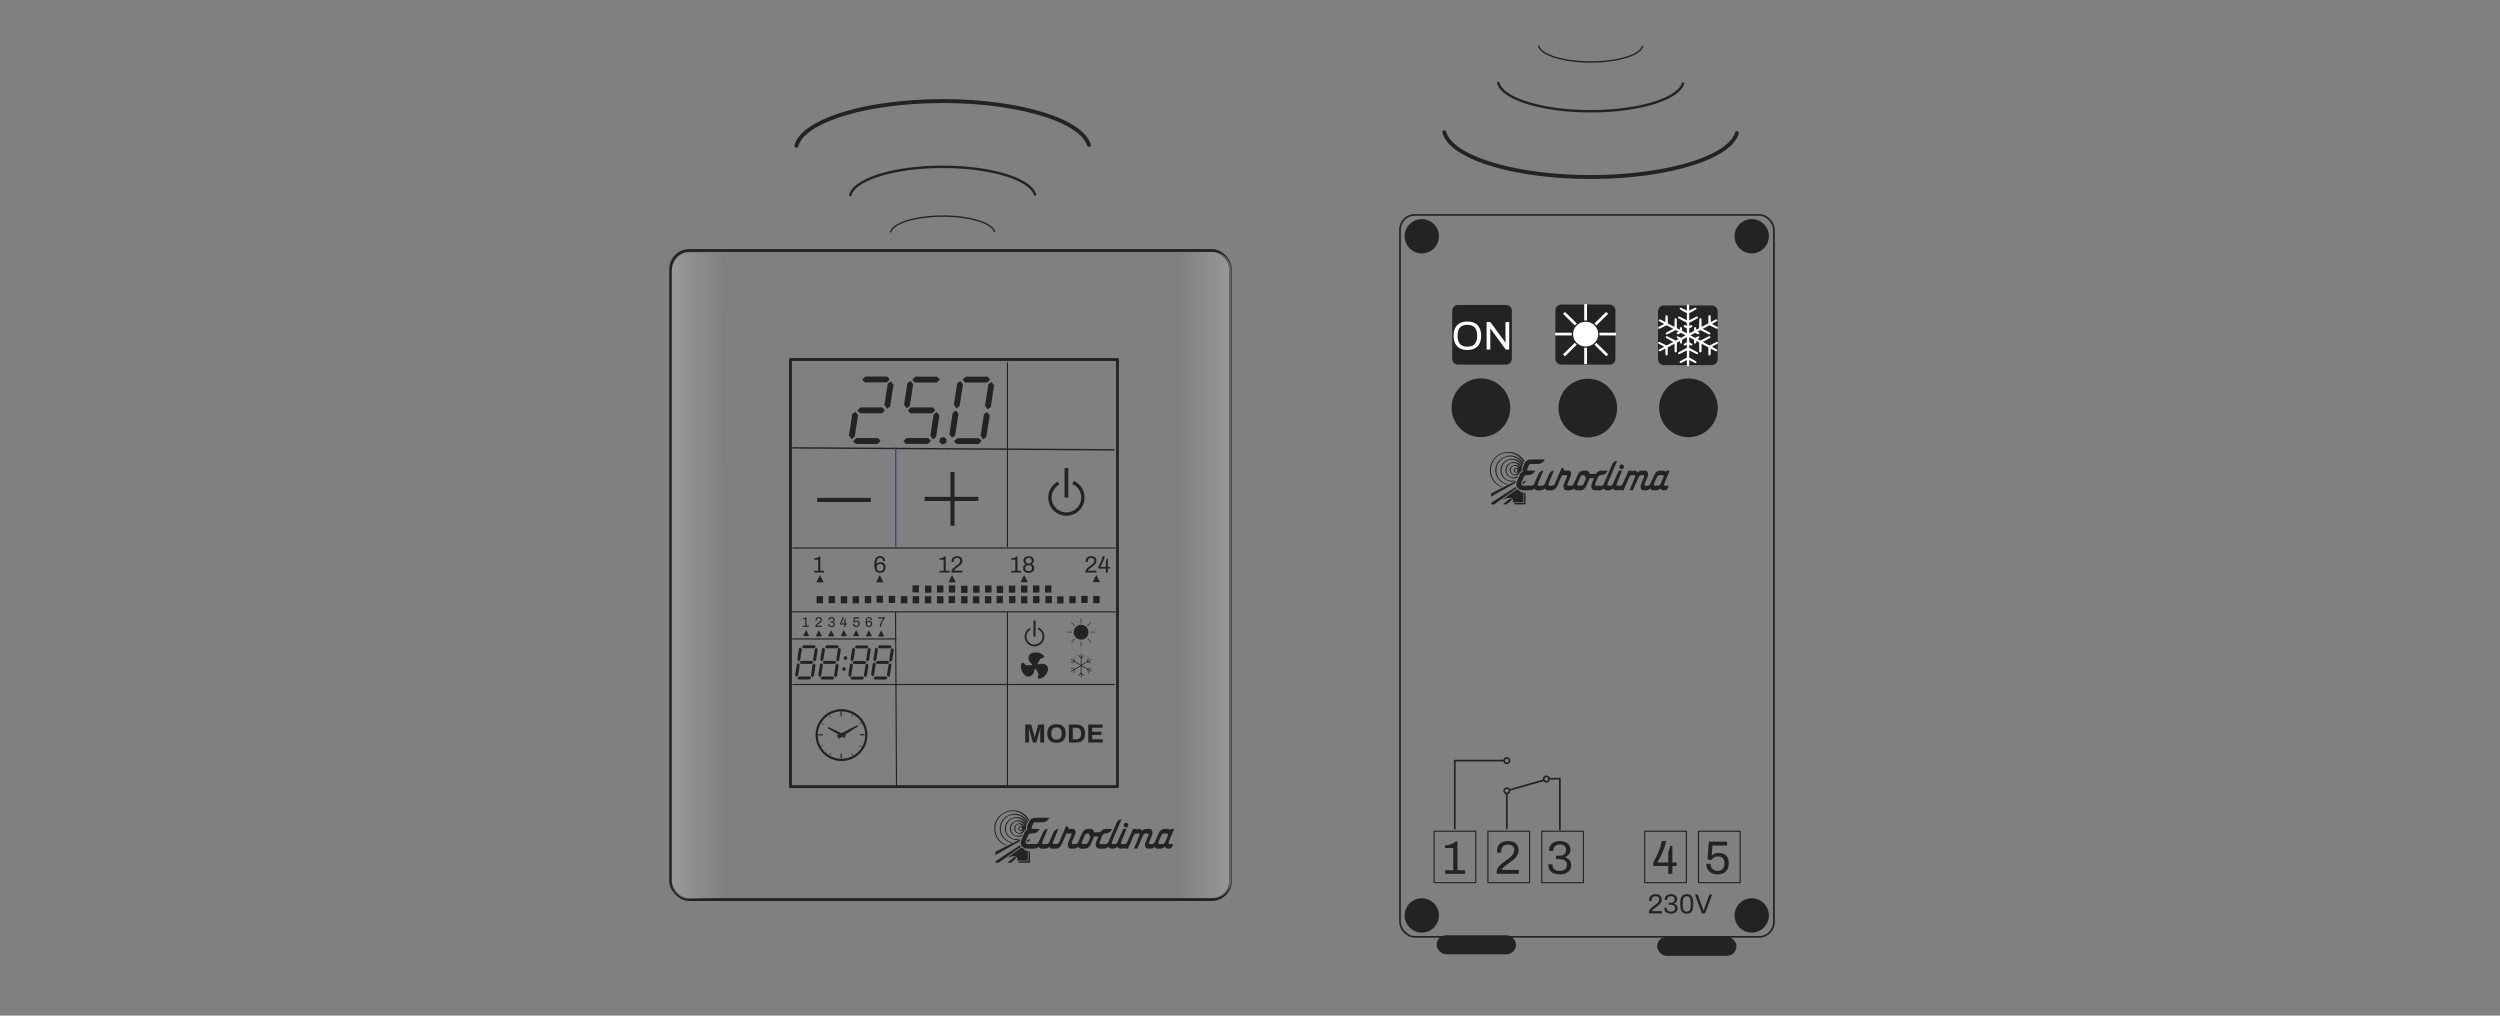 <?xml version="1.0" encoding="UTF-8"?>
<svg id="Capa_1" data-name="Capa 1" xmlns="http://www.w3.org/2000/svg" xmlns:xlink="http://www.w3.org/1999/xlink" viewBox="0 0 1920 780">
  <rect x="0" y="0" width="1920" height="780" fill="#808080" stroke="none"/>
  <defs>
    <style>
      .cls-1, .cls-2, .cls-3, .cls-4, .cls-5, .cls-6, .cls-7, .cls-8, .cls-9, .cls-10, .cls-11, .cls-12, .cls-13, .cls-14, .cls-15, .cls-16, .cls-17, .cls-18, .cls-19, .cls-20, .cls-21, .cls-22, .cls-23, .cls-24, .cls-25, .cls-26, .cls-27 {
        stroke: #232323;
      }

      .cls-1, .cls-2, .cls-3, .cls-4, .cls-5, .cls-6, .cls-7, .cls-8, .cls-9, .cls-10, .cls-12, .cls-28, .cls-13, .cls-15, .cls-16, .cls-17, .cls-18, .cls-19, .cls-20, .cls-21, .cls-23, .cls-25, .cls-27 {
        fill: none;
      }

      .cls-1, .cls-5, .cls-28, .cls-19 {
        stroke-width: .879px;
      }

      .cls-2 {
        stroke-width: .439px;
      }

      .cls-2, .cls-5 {
        stroke-miterlimit: 1.758;
      }

      .cls-3 {
        stroke-width: 1.39px;
      }

      .cls-3, .cls-4, .cls-6, .cls-7, .cls-8, .cls-12, .cls-14, .cls-17, .cls-19, .cls-20 {
        stroke-linejoin: round;
      }

      .cls-3, .cls-8, .cls-12, .cls-17 {
        stroke-linecap: square;
      }

      .cls-4 {
        stroke-width: 1.318px;
      }

      .cls-4, .cls-6, .cls-7, .cls-9, .cls-16, .cls-19, .cls-20, .cls-21, .cls-23 {
        stroke-linecap: round;
      }

      .cls-6 {
        stroke-width: 1.065px;
      }

      .cls-29 {
        fill: url(#Degradado_sin_nombre_15-2);
      }

      .cls-7 {
        stroke-width: 1.894px;
      }

      .cls-8 {
        stroke-width: 2.559px;
      }

      .cls-30 {
        fill: #fff;
      }

      .cls-31 {
        fill-rule: evenodd;
      }

      .cls-31, .cls-32, .cls-11, .cls-14 {
        fill: #232323;
      }

      .cls-9 {
        stroke-width: .499px;
      }

      .cls-9, .cls-21 {
        stroke-miterlimit: 1.484;
      }

      .cls-10 {
        stroke-width: 1.582px;
      }

      .cls-10, .cls-11, .cls-24, .cls-26 {
        stroke-miterlimit: 10;
      }

      .cls-12 {
        stroke-width: 2.197px;
      }

      .cls-28 {
        stroke: #283d81;
      }

      .cls-33 {
        isolation: isolate;
      }

      .cls-13 {
        stroke-width: 1.099px;
      }

      .cls-14 {
        stroke-width: 8.998px;
      }

      .cls-15 {
        stroke-miterlimit: 1.659;
        stroke-width: 1.733px;
      }

      .cls-16 {
        stroke-width: .545px;
      }

      .cls-16, .cls-23 {
        stroke-miterlimit: 1.484;
      }

      .cls-17 {
        stroke-width: 2.204px;
      }

      .cls-18 {
        stroke-width: 1.318px;
      }

      .cls-20 {
        stroke-width: 3px;
      }

      .cls-21 {
        stroke-width: .545px;
      }

      .cls-34 {
        fill: url(#Degradado_sin_nombre_15);
      }

      .cls-22 {
        stroke-miterlimit: 1.249;
        stroke-width: .468px;
      }

      .cls-22, .cls-24 {
        fill: #283d81;
      }

      .cls-23 {
        stroke-width: .499px;
      }

      .cls-25 {
        stroke-miterlimit: 1.028;
        stroke-width: 2.912px;
      }

      .cls-26 {
        fill: #043333;
      }

      .cls-27 {
        stroke-width: 3.153px;
      }
    </style>
    <linearGradient id="Degradado_sin_nombre_15" data-name="Degradado sin nombre 15" x1="-121.649" y1="474.155" x2="-29.842" y2="474.155" gradientTransform="translate(569.277 650.735) scale(.439 -.439)" gradientUnits="userSpaceOnUse">
      <stop offset="0" stop-color="#b4b4b4" stop-opacity=".484"/>
      <stop offset="1" stop-color="#b4b4b4" stop-opacity="0"/>
    </linearGradient>
    <linearGradient id="Degradado_sin_nombre_15-2" data-name="Degradado sin nombre 15" x1="1214.718" y1="474.866" x2="1306.526" y2="474.866" gradientTransform="translate(1479.496 650.295) rotate(-180) scale(.439)" xlink:href="#Degradado_sin_nombre_15"/>
  </defs>
  <rect class="cls-18" x="1075.211" y="165.04" width="287.161" height="554.454" rx="11.334" ry="11.334"/>
  <rect class="cls-14" x="1199.039" y="238.399" width="37.12" height="37.12"/>
  <g>
    <path class="cls-30" d="M1227.445,256.617c0,5.258-4.33,9.521-9.672,9.521s-9.672-4.263-9.672-9.521,4.33-9.521,9.672-9.521,9.672,4.263,9.672,9.521Z"/>
    <rect class="cls-30" x="1216.681" y="233.544" width="2.128" height="12.568"/>
    <rect class="cls-30" x="1216.681" y="267.058" width="2.128" height="12.568"/>
    <rect class="cls-30" x="1194.34" y="255.538" width="12.767" height="2.095"/>
    <rect class="cls-30" x="1228.384" y="255.538" width="12.767" height="2.095"/>
    <polygon class="cls-30" points="1224.515 248.44 1233.542 239.554 1235.047 241.035 1226.019 249.922 1224.515 248.44"/>
    <polygon class="cls-30" points="1200.412 272.168 1209.439 263.281 1210.944 264.763 1201.916 273.649 1200.412 272.168"/>
    <polygon class="cls-30" points="1201.946 239.554 1210.974 248.44 1209.469 249.922 1200.442 241.035 1201.946 239.554"/>
    <polygon class="cls-30" points="1226.049 263.281 1235.077 272.168 1233.572 273.649 1224.545 264.763 1226.049 263.281"/>
  </g>
  <path class="cls-32" d="M1241.966,313.383c.005,12.439-10.074,22.527-22.513,22.533-12.439.005-22.527-10.074-22.533-22.513v-.02c-.005-12.439,10.074-22.527,22.513-22.533s22.527,10.074,22.533,22.513v.02Z"/>
  <rect class="cls-14" x="1119.782" y="238.693" width="36.826" height="36.826"/>
  <g class="cls-33">
    <path class="cls-30" d="M1126.948,268.785c-2.195,0-4.078-.4-5.647-1.2s-2.78-2.01-3.632-3.631c-.852-1.621-1.277-3.652-1.277-6.094,0-2.462.426-4.499,1.277-6.109.852-1.61,2.062-2.816,3.632-3.616s3.452-1.2,5.647-1.2,4.078.4,5.647,1.2,2.78,2.006,3.632,3.616c.852,1.611,1.277,3.647,1.277,6.109,0,2.442-.426,4.473-1.277,6.094-.852,1.621-2.062,2.831-3.632,3.631s-3.452,1.2-5.647,1.2ZM1126.948,266.261c1.148,0,2.19-.154,3.124-.462.934-.308,1.724-.795,2.37-1.461.646-.667,1.144-1.508,1.492-2.524s.523-2.221.523-3.616v-.646c0-1.416-.175-2.631-.523-3.647s-.847-1.856-1.492-2.523c-.646-.667-1.437-1.154-2.37-1.462s-1.976-.462-3.124-.462c-1.17,0-2.216.154-3.14.462-.923.308-1.713.795-2.369,1.462-.657.667-1.154,1.508-1.493,2.523-.338,1.016-.508,2.231-.508,3.647v.646c0,1.396.17,2.601.508,3.616.339,1.016.836,1.857,1.493,2.524.656.667,1.446,1.154,2.369,1.461.924.308,1.97.462,3.14.462Z"/>
    <path class="cls-30" d="M1141.721,268.416v-21.113h2.832l10.248,13.911c.103.123.236.308.4.554.164.247.328.488.492.724s.298.446.4.631h.123v-15.819h2.862v21.113h-2.678l-10.372-14.157c-.144-.226-.354-.543-.631-.954-.276-.41-.508-.739-.692-.985h-.153v16.096h-2.832Z"/>
  </g>
  <path class="cls-32" d="M1159.862,313.176c.005,12.439-10.074,22.527-22.513,22.533-12.439.005-22.527-10.074-22.533-22.513v-.02c-.005-12.439,10.074-22.527,22.513-22.533s22.527,10.074,22.533,22.513v.02Z"/>
  <rect class="cls-14" x="1277.871" y="239.088" width="36.826" height="36.826"/>
  <path class="cls-30" d="M1295.857,281.093c-.283-.216-.285-.228-.341-2.402l-.057-2.184-2.162,1.148c-2.205,1.171-2.615,1.306-3.049,1.004-.309-.215-.385-.853-.133-1.11.113-.115,1.374-.826,2.803-1.581l2.597-1.372v-2.766c0-2.39-.023-2.758-.167-2.707-.092.032-1.369.696-2.837,1.475-1.801.955-2.781,1.416-3.01,1.416-.678,0-1.071-.9-.575-1.317.13-.11,1.654-.953,3.385-1.874l3.147-1.675.032-1.223.032-1.223-.772.38c-.73.359-.791.372-1.112.231-.187-.082-.407-.278-.489-.436-.252-.482.005-.783,1.257-1.471l1.109-.61v-3.862l-.484.268c-.266.147-1.085.582-1.82.966l-1.337.698v1.239c0,1.177-.014,1.252-.279,1.496-.356.327-.792.327-1.148,0-.244-.224-.279-.35-.279-.993,0-.405-.032-.736-.072-.736-.128,0-2.144,1.081-2.23,1.195-.046.061-.084,1.695-.085,3.631l-.002,3.52-.3.217c-.374.27-.733.276-1.081.017l-.269-.2-.114-6.269-5.167,2.748-.033,2.91-.033,2.91-.319.252c-.385.304-.757.321-1.119.053-.265-.197-.269-.23-.325-2.662l-.057-2.462-1.965,1.042c-1.081.573-2.094,1.042-2.252,1.042-.395,0-.846-.438-.846-.822,0-.416.301-.633,2.411-1.74.958-.503,1.757-.926,1.776-.941.019-.015-.928-.533-2.105-1.151-1.177-.618-2.229-1.217-2.338-1.33-.514-.531.013-1.424.76-1.287.255.047,3.866,1.886,5.311,2.705.142.081.726-.184,2.617-1.186,1.338-.709,2.52-1.343,2.627-1.407.163-.099-.241-.347-2.556-1.572-1.513-.8-2.841-1.538-2.953-1.64-.314-.288-.264-.858.097-1.119.165-.119.41-.217.545-.217s1.676.758,3.426,1.686c1.749.927,3.244,1.708,3.322,1.735.14.049,2.306-1.012,2.306-1.131,0-.034-.255-.189-.566-.345-.91-.455-1.168-1.026-.681-1.507.376-.371.838-.293,2.04.344l1.078.571.372-.202c.205-.111,1.013-.542,1.796-.958.783-.416,1.385-.788,1.337-.827-.047-.039-.858-.478-1.802-.976l-1.716-.904-1.071.577c-.663.357-1.204.577-1.419.578-.808.003-1.153-.895-.528-1.375.175-.134.508-.337.74-.451.232-.114.421-.233.421-.265,0-.13-2.11-1.158-2.288-1.115-.106.025-1.622.804-3.37,1.731-1.785.947-3.302,1.685-3.462,1.685-.641,0-1.06-.998-.579-1.381.11-.087,1.428-.807,2.93-1.598,1.502-.792,2.744-1.449,2.76-1.461.035-.026-4.866-2.635-5.113-2.722-.1-.035-1.28.527-2.844,1.356-1.47.779-2.786,1.416-2.924,1.416-.638,0-1.081-1.003-.61-1.382.11-.088,1.16-.667,2.334-1.286,1.174-.62,2.121-1.138,2.105-1.153-.017-.014-.849-.457-1.851-.984-1.964-1.034-2.332-1.315-2.332-1.778,0-.362.459-.735.897-.73.165.002,1.16.463,2.232,1.035l1.934,1.031.057-2.455c.056-2.425.06-2.458.325-2.655.377-.28.832-.253,1.162.07l.276.27.036,2.892.036,2.892,2.41,1.274c1.326.701,2.5,1.306,2.609,1.344.187.066.199-.118.199-2.977v-3.047l.279-.257c.358-.329.852-.335,1.18-.015.244.238.247.292.247,3.747,0,3.209.017,3.518.199,3.661.216.169,2.026,1.131,2.128,1.131.034,0,.062-.349.062-.776,0-.714.024-.794.3-.993.42-.303.881-.28,1.171.059.207.242.236.42.236,1.456,0,1.17.003,1.183.313,1.38.424.269,3.165,1.697,3.259,1.697.041,0,.06-.855.043-1.901l-.031-1.901-1.056-.567c-1.267-.681-1.501-.976-1.214-1.533.273-.529.683-.575,1.529-.17.371.177.702.323.736.323s.06-.529.059-1.176l-.002-1.176-3.245-1.714c-1.785-.942-3.32-1.811-3.411-1.931-.387-.508.013-1.216.686-1.216.211,0,1.298.515,3.089,1.463,1.52.805,2.791,1.463,2.824,1.463s.061-1.242.061-2.76v-2.76l-2.532-1.34c-1.392-.737-2.647-1.445-2.787-1.573-.147-.134-.256-.361-.256-.533,0-.372.446-.781.852-.781.168,0,1.235.497,2.48,1.156l2.185,1.156.031-2.123c.03-2.085.036-2.128.307-2.397.332-.329.792-.355,1.198-.069.284.2.285.205.341,2.395l.057,2.194,2.149-1.143c2.205-1.172,2.614-1.305,3.061-.994.112.078.234.309.27.512.053.298.013.416-.204.612-.148.134-1.409.847-2.801,1.585l-2.532,1.342v2.772c0,2.176.031,2.761.142,2.72.078-.029,1.345-.692,2.816-1.474,2.723-1.448,3.11-1.587,3.555-1.277.29.203.377.742.167,1.037-.096.134-1.636,1.016-3.425,1.961l-3.251,1.717-.002,1.176c-.001.647.037,1.175.083,1.174.047-.001.341-.141.654-.312.741-.404,1.093-.402,1.469.008.221.242.277.391.224.601-.099.39-.233.499-1.372,1.113l-1.003.541-.031,1.9c-.017,1.045.009,1.9.057,1.899.048,0,.856-.412,1.794-.915l1.707-.914.057-1.29c.053-1.198.076-1.304.325-1.49.388-.288.861-.257,1.145.076.187.218.236.425.236.993,0,.395.038.715.085.713s.546-.252,1.109-.554l1.024-.549.057-3.548c.06-3.769.085-3.931.62-4.063.465-.115.733-.055.964.215.226.264.236.398.236,3.304,0,2.769.016,3.023.187,2.962.103-.036,1.279-.641,2.613-1.344l2.426-1.278.003-2.737c.003-2.732.045-3.088.4-3.414.268-.246.886-.221,1.15.047.196.199.222.45.274,2.655l.057,2.435,1.934-1.033c2.138-1.142,2.488-1.234,2.893-.761.278.325.3.639.067.945-.093.122-.951.635-1.906,1.14s-1.828.974-1.94,1.042c-.176.108.09.279,2.021,1.298,1.223.645,2.275,1.26,2.336,1.366.186.319.129.787-.121.995-.463.385-.826.264-3.569-1.191-1.507-.8-2.678-1.358-2.776-1.324-.256.09-5.151,2.694-5.115,2.72.017.013,1.26.669,2.762,1.459,1.502.79,2.82,1.53,2.93,1.646.11.116.199.366.199.557,0,.451-.473.824-.937.738-.173-.032-1.74-.812-3.481-1.733-1.742-.921-3.221-1.675-3.287-1.675-.149,0-2.193,1.068-2.193,1.146,0,.031.255.188.566.348.929.479,1.178,1.063.65,1.519-.4.345-.805.279-1.931-.313-.565-.297-1.087-.54-1.16-.54-.124,0-3.586,1.798-3.586,1.862,0,.016.627.358,1.394.76.767.402,1.573.828,1.792.947l.398.216,1.081-.568c.658-.346,1.217-.568,1.429-.569.475-.001.846.337.846.769,0,.387-.24.631-.995,1.011-.266.134-.484.27-.484.303,0,.117,2.168,1.177,2.305,1.126.077-.028,1.573-.809,3.323-1.735,1.881-.995,3.304-1.684,3.479-1.684.391,0,.791.403.791.797,0,.462-.338.697-3.072,2.135-1.345.707-2.533,1.339-2.64,1.405-.164.1.213.335,2.424,1.508l2.618,1.389,2.697-1.422c1.483-.782,2.813-1.422,2.956-1.422.365,0,.818.449.818.812,0,.434-.362.694-2.657,1.908-1.722.911-1.999,1.091-1.82,1.182,1.857.95,3.564,1.909,3.766,2.118.337.346.324.721-.037,1.053-.43.395-.746.303-2.893-.84l-1.877-1-.031,2.387c-.03,2.366-.033,2.39-.307,2.662-.364.361-.841.363-1.207.005l-.276-.27-.033-2.892-.033-2.892-5.167-2.743-.03,3.057-.03,3.057-.277.275c-.347.344-.748.351-1.164.023l-.319-.252-.035-3.589-.035-3.589-1.063-.549c-.585-.302-1.094-.549-1.131-.549s-.067.331-.067.736c0,.643-.036.769-.279.993-.356.327-.792.327-1.148,0-.265-.243-.279-.32-.28-1.49v-1.233s-1.82-.962-1.82-.962l-1.82-.962v3.846l1.081.584c1.174.635,1.439.896,1.345,1.329-.15.698-.905.827-1.81.309l-.559-.32-.032,1.164c-.024.845.008,1.198.114,1.289.08.069,1.503.84,3.161,1.713,1.658.873,3.13,1.705,3.271,1.848.351.357.333.805-.044,1.077-.165.119-.427.217-.582.217s-1.517-.655-3.039-1.463c-1.516-.805-2.79-1.463-2.831-1.463s-.074,1.24-.074,2.755v2.755l2.622,1.39c1.442.764,2.697,1.487,2.787,1.606.39.511-.015,1.218-.695,1.213-.215-.001-1.106-.411-2.496-1.148l-2.162-1.146-.057,2.115c-.032,1.163-.098,2.191-.148,2.284-.103.191-.561.408-.852.403-.107-.002-.322-.101-.478-.221h.001Z"/>
  <g>
    <path class="cls-32" d="M1319.249,313.237c.005,12.439-10.074,22.527-22.513,22.533s-22.527-10.074-22.533-22.513v-.02c-.005-12.439,10.074-22.527,22.513-22.533s22.527,10.074,22.533,22.513v.02Z"/>
    <g>
      <path class="cls-31" d="M1091.861,168.264c7.276-.035,13.202,5.834,13.238,13.109s-5.834,13.202-13.109,13.238c-7.276.035-13.202-5.834-13.238-13.109-.035-7.235,5.771-13.145,13.006-13.237"/>
      <path class="cls-31" d="M1345.254,168.264c7.276-.035,13.202,5.834,13.238,13.109s-5.834,13.202-13.109,13.238c-7.276.035-13.202-5.834-13.238-13.109-.035-7.235,5.771-13.145,13.006-13.237"/>
      <path class="cls-31" d="M1345.254,689.873c7.276-.035,13.202,5.834,13.238,13.109s-5.834,13.202-13.109,13.238c-7.276.035-13.202-5.834-13.238-13.109-.035-7.235,5.771-13.145,13.006-13.237"/>
      <path class="cls-31" d="M1091.861,689.873c7.276-.035,13.202,5.834,13.238,13.109s-5.834,13.202-13.109,13.238c-7.276.035-13.202-5.834-13.238-13.109-.035-7.235,5.771-13.145,13.006-13.237"/>
      <rect class="cls-32" x="1103.372" y="718.263" width="60.922" height="14.64" rx="7.32" ry="7.32"/>
      <rect class="cls-32" x="1272.676" y="719.443" width="60.922" height="14.64" rx="7.32" ry="7.32"/>
    </g>
  </g>
  <g>
    <rect class="cls-19" x="1101.388" y="638.399" width="31.997" height="39.462"/>
    <rect class="cls-19" x="1142.714" y="638.399" width="31.997" height="39.462"/>
    <rect class="cls-19" x="1184.057" y="638.399" width="31.997" height="39.462"/>
    <rect class="cls-19" x="1263.119" y="638.399" width="31.997" height="39.462"/>
    <rect class="cls-19" x="1304.444" y="638.399" width="31.997" height="39.462"/>
  </g>
  <g>
    <g class="cls-33">
      <path class="cls-32" d="M1109.859,671.086v-2.705h6.24v-17.132h-6.275v-2.02c.889-.072,1.809-.204,2.759-.396.949-.192,1.881-.499,2.795-.92.913-.42,1.743-.968,2.488-1.641h1.443v22.108h5.879v2.705h-15.329Z"/>
    </g>
    <g class="cls-33">
      <path class="cls-32" d="M1149.442,671.086v-1.046c0-1.01.198-1.941.595-2.795s.926-1.635,1.587-2.345c.661-.709,1.412-1.389,2.254-2.038.842-.648,1.695-1.285,2.561-1.911,1.179-.817,2.267-1.635,3.265-2.452.997-.817,1.797-1.701,2.398-2.651.601-.949.901-2.014.901-3.191,0-.745-.175-1.425-.522-2.038-.35-.613-.872-1.1-1.569-1.461-.697-.36-1.587-.541-2.669-.541-1.274,0-2.296.217-3.065.649s-1.329,1.01-1.678,1.731c-.349.721-.522,1.515-.522,2.38v1.479h-3.138c-.024-.12-.049-.307-.072-.56-.024-.252-.036-.547-.036-.884,0-1.779.396-3.215,1.19-4.31.793-1.094,1.851-1.899,3.174-2.417,1.322-.517,2.753-.775,4.292-.775,1.37,0,2.548.187,3.534.56.985.373,1.804.884,2.453,1.532.648.649,1.13,1.389,1.442,2.219.312.829.469,1.701.469,2.614,0,1.131-.198,2.164-.595,3.102-.397.938-.95,1.81-1.659,2.615-.71.806-1.539,1.581-2.489,2.326-.95.746-1.978,1.503-3.083,2.272-.771.505-1.527,1.04-2.272,1.604-.746.565-1.383,1.137-1.911,1.714-.529.577-.866,1.13-1.011,1.659h13.165v2.957h-16.987Z"/>
    </g>
    <g class="cls-33">
      <path class="cls-32" d="M1198.021,671.519c-1.924,0-3.547-.295-4.868-.884-1.323-.589-2.321-1.424-2.994-2.506s-1.01-2.368-1.01-3.859v-.469h3.21v.469c0,1.491.475,2.627,1.425,3.408.949.781,2.266,1.172,3.949,1.172s3.041-.366,4.075-1.1,1.551-1.905,1.551-3.517c0-1.178-.276-2.079-.829-2.705-.554-.625-1.269-1.064-2.146-1.316-.879-.253-1.81-.379-2.796-.379h-2.597v-2.669h2.705c.913,0,1.755-.145,2.524-.433s1.389-.763,1.857-1.425c.469-.661.704-1.521.704-2.578,0-.962-.211-1.743-.632-2.345-.421-.601-.991-1.052-1.713-1.353s-1.515-.451-2.381-.451c-.962,0-1.827.163-2.597.487s-1.376.812-1.821,1.461c-.445.648-.667,1.467-.667,2.452v.469h-3.246v-.649c0-1.37.354-2.572,1.064-3.606.709-1.033,1.683-1.839,2.921-2.416s2.663-.866,4.274-.866c1.587,0,2.987.253,4.201.758s2.17,1.25,2.867,2.236,1.046,2.2,1.046,3.643c0,1.059-.192,1.954-.577,2.687-.385.734-.89,1.341-1.515,1.821-.625.481-1.298.878-2.02,1.19v.145c1.322.385,2.429,1.082,3.318,2.092.889,1.01,1.334,2.332,1.334,3.967,0,1.468-.366,2.729-1.1,3.787-.734,1.059-1.756,1.87-3.065,2.435-1.312.564-2.796.848-4.455.848Z"/>
    </g>
    <g class="cls-33">
      <g class="cls-33">
        <path class="cls-32" d="M1281.209,671.086v-6.06h-11.505v-2.669c1.01-1.73,1.93-3.474,2.759-5.229.83-1.755,1.575-3.558,2.236-5.41.661-1.851,1.208-3.786,1.642-5.807h3.39c-.312,1.323-.697,2.676-1.154,4.058-.457,1.383-.962,2.724-1.515,4.021-.553,1.299-1.1,2.513-1.641,3.643-.541,1.131-1.046,2.104-1.515,2.922s-.848,1.419-1.137,1.803h8.439v-7.862c.145-.384.295-.787.451-1.208s.307-.854.451-1.299c.144-.444.276-.865.396-1.262s.217-.775.288-1.137h1.587v12.768h3.282v2.669h-3.282v6.06h-3.174Z"/>
      </g>
    </g>
    <g class="cls-33">
      <g class="cls-33">
        <path class="cls-32" d="M1319.149,671.519c-1.73,0-3.246-.324-4.544-.974-1.299-.649-2.309-1.581-3.029-2.795-.722-1.214-1.082-2.663-1.082-4.347h3.21c0,1.131.239,2.104.721,2.922.48.817,1.137,1.442,1.966,1.875.829.434,1.749.649,2.759.649,1.034,0,1.948-.21,2.741-.631.794-.421,1.412-1.064,1.857-1.93.444-.865.667-1.959.667-3.282,0-1.202-.204-2.193-.612-2.976-.409-.781-.992-1.364-1.75-1.749-.757-.384-1.629-.577-2.614-.577-.722,0-1.407.114-2.056.343-.649.229-1.232.547-1.75.956-.517.409-.943.914-1.28,1.515l-2.993-.469,1.046-13.705h14.03v2.957h-11.253l-.577,7.718c.408-.36.871-.69,1.389-.991.517-.301,1.111-.541,1.785-.722.673-.18,1.442-.271,2.309-.271,1.418,0,2.704.277,3.858.83s2.068,1.406,2.741,2.561,1.01,2.646,1.01,4.472c0,1.804-.343,3.354-1.027,4.653-.686,1.298-1.666,2.284-2.939,2.957-1.275.673-2.802,1.01-4.581,1.01Z"/>
      </g>
    </g>
  </g>
  <g>
    <g>
      <path class="cls-18" d="M1197.975,637.681v-39.63h-9.05"/>
      <path class="cls-18" d="M1117.273,636.928v-52.792h37.718"/>
      <path class="cls-18" d="M1157.248,636.928v-27.263"/>
    </g>
    <g>
      <path class="cls-4" d="M1187.588,596.202c1.145-.005,2.078.919,2.083,2.065.005,1.145-.919,2.078-2.065,2.083-1.145.005-2.078-.919-2.083-2.065-.005-1.139.909-2.069,2.048-2.083"/>
      <path class="cls-4" d="M1157.232,605.263c1.145-.005,2.078.919,2.083,2.065.005,1.145-.919,2.078-2.065,2.083-1.145.005-2.078-.919-2.083-2.065-.005-1.139.909-2.069,2.048-2.083"/>
      <path class="cls-4" d="M1157.232,582.061c1.145-.005,2.078.919,2.083,2.065.005,1.145-.919,2.078-2.065,2.083-1.145.005-2.078-.919-2.083-2.065-.005-1.139.909-2.069,2.048-2.083"/>
    </g>
    <path class="cls-18" d="M1185.647,599.193l-26.264,7.466"/>
  </g>
  <g class="cls-33">
    <g class="cls-33">
      <path class="cls-32" d="M1266.363,701.459v-.612c0-.591.115-1.136.348-1.636.232-.499.542-.956.929-1.371s.826-.812,1.319-1.192c.492-.38.991-.753,1.498-1.119.689-.478,1.326-.956,1.91-1.435.583-.479,1.052-.995,1.403-1.551s.527-1.179.527-1.868c0-.436-.103-.834-.306-1.192-.204-.358-.511-.644-.918-.854-.408-.211-.929-.316-1.562-.316-.746,0-1.344.126-1.794.38-.451.253-.778.591-.981,1.013-.204.422-.307.887-.307,1.393v.865h-1.836c-.014-.07-.028-.179-.042-.327-.014-.147-.021-.319-.021-.517,0-1.041.232-1.882.697-2.522.464-.64,1.083-1.111,1.856-1.414.773-.302,1.611-.453,2.512-.453.802,0,1.491.109,2.068.327.576.218,1.055.517,1.435.896s.661.812.845,1.298c.183.485.274.996.274,1.53,0,.661-.116,1.267-.349,1.815-.232.548-.556,1.059-.971,1.529-.415.472-.9.926-1.456,1.361-.556.437-1.157.88-1.805,1.33-.45.295-.894.608-1.329.938-.437.331-.81.665-1.119,1.003s-.506.661-.591.971h7.703v1.73h-9.939Z"/>
      <path class="cls-32" d="M1283.352,701.712c-1.126,0-2.075-.172-2.85-.517-.773-.345-1.357-.834-1.751-1.467-.395-.633-.591-1.386-.591-2.258v-.274h1.878v.274c0,.872.277,1.537.834,1.994.556.457,1.325.686,2.311.686s1.779-.214,2.385-.644c.604-.429.907-1.115.907-2.058,0-.689-.162-1.217-.485-1.583-.323-.365-.742-.622-1.256-.771-.514-.147-1.059-.221-1.635-.221h-1.52v-1.562h1.582c.535,0,1.027-.084,1.478-.253s.812-.446,1.087-.834c.274-.387.411-.89.411-1.509,0-.562-.123-1.02-.369-1.371s-.58-.616-1.002-.792-.887-.264-1.394-.264c-.562,0-1.069.095-1.52.285-.45.189-.805.475-1.065.854s-.391.858-.391,1.435v.274h-1.899v-.38c0-.802.208-1.505.623-2.11.415-.604.984-1.076,1.709-1.414.725-.337,1.559-.506,2.501-.506.929,0,1.748.147,2.459.443.71.295,1.27.731,1.678,1.308.408.577.612,1.288.612,2.132,0,.619-.113,1.144-.338,1.572-.226.43-.521.784-.887,1.065-.366.282-.76.515-1.182.697v.084c.773.226,1.421.633,1.941,1.224.521.592.781,1.365.781,2.322,0,.858-.215,1.597-.644,2.216-.43.619-1.027,1.094-1.794,1.424-.768.331-1.636.496-2.606.496Z"/>
      <path class="cls-32" d="M1295.423,701.712c-.788,0-1.491-.116-2.11-.348-.619-.232-1.146-.634-1.583-1.203-.436-.57-.767-1.337-.991-2.301-.226-.963-.338-2.177-.338-3.64s.112-2.677.338-3.641c.225-.964.556-1.73.991-2.301.437-.569.964-.971,1.583-1.203.619-.231,1.322-.348,2.11-.348s1.488.116,2.1.348c.612.232,1.137.634,1.572,1.203.437.57.768,1.337.992,2.301s.338,2.177.338,3.641-.113,2.677-.338,3.64c-.225.964-.556,1.73-.992,2.301-.436.569-.96.971-1.572,1.203-.611.231-1.312.348-2.1.348ZM1295.423,700.15c.802,0,1.425-.204,1.868-.612.443-.407.752-1.013.929-1.814.176-.802.264-1.801.264-2.997v-.971c0-1.21-.088-2.219-.264-3.028-.177-.809-.485-1.417-.929-1.825s-1.066-.612-1.868-.612-1.428.204-1.878.612-.764,1.013-.939,1.814-.264,1.809-.264,3.019v.949c0,1.196.088,2.202.264,3.018.176.816.489,1.429.939,1.836.45.408,1.076.612,1.878.612Z"/>
      <path class="cls-32" d="M1307.072,701.459l-5.402-14.478h2.174l3.714,10.257c.085.197.169.422.254.675.084.254.169.5.253.739.085.239.162.45.232.633h.126c.057-.169.127-.372.212-.612.084-.238.168-.481.253-.728.084-.246.169-.481.253-.707l3.672-10.257h2.111l-5.424,14.478h-2.428Z"/>
    </g>
  </g>
  <g>
    <path class="cls-20" d="M836.311,111.335c-6.472-20.664-61.974-35.667-123.966-33.509-53.808,1.873-96.06,16.21-100.719,34.176"/>
    <path class="cls-7" d="M794.906,149.41c-4.087-13.048-39.133-22.521-78.277-21.159-33.977,1.182-60.656,10.235-63.598,21.58"/>
    <path class="cls-6" d="M763.852,177.919c-2.298-7.336-22.002-12.662-44.01-11.897-19.103.665-34.103,5.755-35.757,12.133"/>
  </g>
  <path class="cls-20" d="M1333.948,102.239c-6.472,20.664-61.974,35.667-123.966,33.509-53.808-1.873-96.06-16.21-100.719-34.176"/>
  <path class="cls-7" d="M1292.544,64.155c-4.087,13.048-39.133,22.521-78.277,21.159-33.977-1.182-60.656-10.235-63.598-21.58"/>
  <path class="cls-6" d="M1261.49,35.637c-2.298,7.336-22.002,12.662-44.01,11.897-19.103-.665-34.103-5.755-35.757-12.133"/>
  <g>
    <g>
      <rect class="cls-17" x="515.07" y="192.363" width="429.878" height="498.493" rx="14.416" ry="14.416"/>
      <rect class="cls-12" x="607.075" y="276.075" width="251.136" height="328.06"/>
      <path class="cls-13" d="M608.583,343.954l247.374,1.508"/>
      <path class="cls-1" d="M773.739,278.332v141.785"/>
    </g>
    <g>
      <g>
        <path class="cls-1" d="M608.583,420.878h248.126"/>
        <path class="cls-1" d="M607.075,469.898h249.631"/>
        <path class="cls-1" d="M608.583,525.706h247.374"/>
        <path class="cls-1" d="M687.77,469.898l.754,133.489"/>
        <path class="cls-1" d="M773.739,469.898v134.243"/>
      </g>
      <g>
        <path class="cls-8" d="M825.284,371.123c6.079,3.469,8.195,11.209,4.727,17.288-3.469,6.079-11.209,8.196-17.289,4.727-6.079-3.469-8.195-11.209-4.726-17.289.957-1.677,2.285-3.114,3.882-4.199"/>
        <path class="cls-25" d="M819.02,359.506v22.687"/>
      </g>
      <g>
        <path class="cls-3" d="M797.897,482.862c3.303,1.885,4.453,6.09,2.568,9.393-1.885,3.303-6.09,4.453-9.394,2.568-3.303-1.885-4.453-6.09-2.568-9.394.52-.911,1.241-1.692,2.109-2.282"/>
        <path class="cls-10" d="M794.494,476.551v12.327"/>
      </g>
      <g>
        <path class="cls-27" d="M627.568,383.929h41.213"/>
        <path class="cls-27" d="M710.152,383.16h41.213"/>
        <path class="cls-27" d="M731.507,362.556v41.213"/>
      </g>
    </g>
  </g>
  <g class="cls-33">
    <path class="cls-32" d="M787.379,570.246v-13.808h4.569l1.973,7.064c.081.256.161.558.241.906.081.349.165.694.252,1.036.087.343.157.647.211.916h.161c.027-.228.074-.5.141-.815.067-.314.141-.653.221-1.016s.168-.712.262-1.047l1.973-7.045h4.488v13.808h-2.958v-6.541c0-.604.003-1.211.01-1.822.007-.61.02-1.144.041-1.6.02-.456.03-.752.03-.886h-.161c-.027.147-.091.419-.191.815-.101.396-.208.814-.322,1.258-.114.442-.218.825-.312,1.147l-2.154,7.628h-2.617l-2.174-7.608c-.081-.281-.171-.613-.271-.996s-.195-.778-.282-1.188c-.087-.409-.171-.762-.252-1.057h-.161c.013.362.026.795.04,1.298.013.504.027,1.021.041,1.55.013.53.02,1.017.02,1.46v6.541h-2.818Z"/>
    <path class="cls-32" d="M811.371,570.487c-1.463,0-2.724-.262-3.784-.784-1.06-.523-1.872-1.315-2.436-2.376-.563-1.06-.845-2.388-.845-3.984,0-1.624.282-2.962.845-4.016s1.375-1.839,2.436-2.355,2.321-.774,3.784-.774c1.489,0,2.76.258,3.814.774,1.053.517,1.862,1.302,2.425,2.355s.846,2.392.846,4.016c0,1.597-.282,2.925-.846,3.984-.563,1.061-1.372,1.853-2.425,2.376-1.054.522-2.325.784-3.814.784ZM811.371,568.032c.657,0,1.234-.094,1.731-.282.496-.188.912-.47,1.248-.845.335-.376.59-.836.765-1.379.174-.544.262-1.164.262-1.862v-.624c0-.711-.087-1.341-.262-1.892-.175-.55-.43-1.01-.765-1.379s-.751-.647-1.248-.835c-.497-.188-1.074-.282-1.731-.282-.644,0-1.215.095-1.711.282-.497.188-.913.466-1.248.835s-.587.829-.755,1.379c-.168.551-.251,1.181-.251,1.892v.624c0,.698.083,1.318.251,1.862.168.543.419,1.003.755,1.379.335.375.751.657,1.248.845.496.188,1.067.282,1.711.282Z"/>
    <path class="cls-32" d="M820.891,570.246v-13.808h5.636c1.436,0,2.657.249,3.663.745s1.781,1.251,2.325,2.264c.543,1.014.815,2.312.815,3.896,0,1.569-.272,2.864-.815,3.884-.543,1.021-1.318,1.778-2.325,2.274-1.006.497-2.228.745-3.663.745h-5.636ZM823.89,567.771h2.617c.604,0,1.14-.087,1.61-.262.47-.174.859-.433,1.167-.775.309-.342.543-.771.705-1.288.161-.516.241-1.117.241-1.801v-.604c0-.684-.08-1.284-.241-1.801s-.396-.946-.705-1.288c-.309-.343-.698-.604-1.167-.785-.47-.182-1.006-.271-1.61-.271h-2.617v8.876Z"/>
    <path class="cls-32" d="M835.766,570.246v-13.808h11.03v2.456h-8.011v3.079h7.085v2.436h-7.085v3.361h8.131v2.476h-11.15Z"/>
  </g>
  <g class="cls-33">
    <path class="cls-32" d="M625.251,439.73v-1.353h3.12v-8.565h-3.138v-1.01c.444-.036.904-.103,1.379-.199.475-.096.94-.249,1.397-.459.457-.211.872-.484,1.244-.821h.722v11.055h2.939v1.353h-7.665Z"/>
  </g>
  <g class="cls-33">
    <path class="cls-32" d="M676.019,439.947c-.709,0-1.344-.103-1.903-.307-.559-.205-1.034-.535-1.424-.992-.391-.457-.688-1.073-.893-1.849-.205-.775-.307-1.74-.307-2.895,0-1.273.102-2.341.307-3.2.204-.859.496-1.551.875-2.074.378-.522.848-.901,1.406-1.136.559-.234,1.193-.352,1.903-.352.89,0,1.608.168,2.155.505s.947.79,1.199,1.361.379,1.224.379,1.956h-1.623c0-.553-.079-1.016-.234-1.388-.157-.373-.4-.649-.73-.83-.331-.18-.743-.271-1.235-.271-.721,0-1.283.189-1.686.568s-.679.929-.83,1.649c-.15.722-.231,1.581-.244,2.579.168-.276.406-.528.712-.757s.67-.412,1.091-.551c.42-.138.865-.207,1.334-.207.889,0,1.623.178,2.2.532.577.354,1.004.838,1.281,1.451.276.613.415,1.299.415,2.056,0,.83-.18,1.558-.541,2.183s-.854,1.108-1.479,1.451c-.625.343-1.334.515-2.128.515ZM675.911,438.612c.589,0,1.076-.129,1.461-.388.384-.259.67-.601.856-1.027.186-.427.279-.899.279-1.416,0-.493-.09-.943-.271-1.353-.18-.408-.459-.736-.838-.982-.379-.247-.863-.37-1.452-.37s-1.082.126-1.479.379c-.396.252-.691.586-.883,1.001-.192.414-.289.887-.289,1.415,0,.493.096.95.289,1.371.192.421.48.754.866,1.001.384.246.871.369,1.46.369Z"/>
  </g>
  <g class="cls-33">
    <path class="cls-32" d="M721.593,439.73v-1.353h3.12v-8.565h-3.138v-1.01c.444-.036.904-.103,1.379-.199.475-.096.94-.249,1.397-.459.457-.211.872-.484,1.244-.821h.722v11.055h2.939v1.353h-7.665Z"/>
    <path class="cls-32" d="M730.682,439.73v-.523c0-.505.099-.971.297-1.397.198-.426.463-.817.793-1.172s.706-.694,1.127-1.019c.421-.325.848-.644,1.28-.956.589-.408,1.133-.817,1.632-1.227.499-.408.898-.85,1.199-1.325.3-.475.451-1.007.451-1.596,0-.373-.087-.713-.261-1.019-.175-.307-.436-.551-.785-.73-.349-.181-.793-.271-1.334-.271-.637,0-1.148.107-1.533.324s-.665.505-.839.865c-.174.361-.261.758-.261,1.19v.739h-1.569c-.012-.06-.024-.153-.036-.279-.012-.126-.018-.273-.018-.441,0-.89.198-1.608.595-2.155.396-.547.925-.949,1.587-1.208.661-.259,1.376-.388,2.146-.388.685,0,1.274.093,1.767.279.493.187.902.441,1.227.767.324.324.565.694.721,1.108.156.415.234.851.234,1.308,0,.565-.099,1.082-.297,1.551-.199.469-.475.905-.83,1.308-.355.403-.77.791-1.245,1.163-.475.373-.989.752-1.542,1.136-.385.253-.764.521-1.136.803-.373.283-.691.568-.956.856-.265.289-.433.565-.505.83h6.583v1.479h-8.494Z"/>
  </g>
  <g class="cls-33">
    <path class="cls-32" d="M776.647,439.73v-1.353h3.12v-8.565h-3.138v-1.01c.444-.036.904-.103,1.379-.199.475-.096.94-.249,1.397-.459.457-.211.872-.484,1.244-.821h.722v11.055h2.939v1.353h-7.665Z"/>
    <path class="cls-32" d="M790.011,439.947c-1.022,0-1.852-.163-2.489-.487s-1.103-.758-1.397-1.299c-.295-.541-.442-1.142-.442-1.803,0-.673.168-1.269.505-1.785.336-.517.866-.914,1.587-1.19-.577-.301-1.013-.697-1.308-1.19-.294-.492-.441-1.04-.441-1.641,0-.638.147-1.211.441-1.723.294-.511.74-.92,1.334-1.226.595-.307,1.332-.46,2.209-.46s1.611.153,2.2.46c.589.306,1.034.715,1.334,1.226.3.512.451,1.085.451,1.723,0,.601-.151,1.148-.451,1.641-.301.493-.739.89-1.316,1.19.733.276,1.265.674,1.596,1.19.331.517.496,1.112.496,1.785,0,.661-.147,1.262-.442,1.803-.294.541-.757.975-1.388,1.299-.631.324-1.458.487-2.479.487ZM790.011,438.631c.877,0,1.539-.205,1.983-.613.445-.409.667-.968.667-1.678,0-.696-.223-1.25-.667-1.658-.445-.409-1.106-.613-1.983-.613s-1.542.204-1.993.613c-.451.408-.676.962-.676,1.658,0,.71.225,1.269.676,1.678.451.408,1.115.613,1.993.613ZM790.011,432.752c.733,0,1.31-.189,1.731-.568s.631-.911.631-1.596c0-.674-.21-1.196-.631-1.569-.421-.372-.998-.559-1.731-.559s-1.311.187-1.731.559c-.421.373-.631.896-.631,1.569,0,.685.21,1.217.631,1.596s.998.568,1.731.568Z"/>
  </g>
  <g class="cls-33">
    <path class="cls-32" d="M833.659,439.73v-.523c0-.505.099-.971.297-1.397.198-.426.463-.817.793-1.172s.706-.694,1.127-1.019c.421-.325.848-.644,1.28-.956.589-.408,1.133-.817,1.632-1.227.499-.408.898-.85,1.199-1.325.3-.475.451-1.007.451-1.596,0-.373-.087-.713-.261-1.019-.175-.307-.436-.551-.785-.73-.349-.181-.793-.271-1.334-.271-.637,0-1.148.107-1.533.324s-.665.505-.839.865c-.174.361-.261.758-.261,1.19v.739h-1.569c-.012-.06-.024-.153-.036-.279-.012-.126-.018-.273-.018-.441,0-.89.198-1.608.595-2.155.396-.547.925-.949,1.587-1.208.661-.259,1.376-.388,2.146-.388.685,0,1.274.093,1.767.279.493.187.902.441,1.227.767.324.324.565.694.721,1.108.156.415.234.851.234,1.308,0,.565-.099,1.082-.297,1.551-.199.469-.475.905-.83,1.308-.355.403-.77.791-1.245,1.163-.475.373-.989.752-1.542,1.136-.385.253-.764.521-1.136.803-.373.283-.691.568-.956.856-.265.289-.433.565-.505.83h6.583v1.479h-8.494Z"/>
    <path class="cls-32" d="M849.239,439.73v-3.029h-5.752v-1.335c.505-.865.965-1.737,1.379-2.614.415-.878.788-1.779,1.118-2.705s.604-1.894.821-2.903h1.695c-.156.661-.349,1.337-.577,2.028s-.481,1.361-.757,2.011-.55,1.257-.82,1.821c-.271.565-.523,1.053-.757,1.461-.234.409-.424.709-.568.901h4.22v-3.931c.072-.192.147-.394.226-.604.078-.21.153-.427.226-.649.072-.222.138-.433.198-.631s.108-.388.144-.568h.793v6.384h1.641v1.335h-1.641v3.029h-1.587Z"/>
  </g>
  <path class="cls-32" d="M626.953,447.209h5.602l-2.827-5.527-2.776,5.527Z"/>
  <path class="cls-32" d="M672.878,447.174h5.602l-2.827-5.527-2.776,5.527Z"/>
  <path class="cls-32" d="M728.395,447.174h5.602l-2.827-5.527-2.776,5.527Z"/>
  <path class="cls-32" d="M783.724,447.123h5.602l-2.827-5.527-2.776,5.527Z"/>
  <path class="cls-32" d="M839.19,447.055h5.602l-2.827-5.527-2.776,5.527Z"/>
  <path class="cls-28" d="M687.941,343.424v76.792"/>
  <path class="cls-1" d="M608.48,490.706h79.993"/>
  <path class="cls-32" d="M616.761,488.569h4.786l-2.415-4.722-2.371,4.722Z"/>
  <path class="cls-32" d="M626.491,488.706h4.786l-2.415-4.722-2.371,4.722Z"/>
  <path class="cls-32" d="M635.946,488.706h4.786l-2.415-4.722-2.371,4.722Z"/>
  <path class="cls-32" d="M645.692,488.569h4.786l-2.415-4.722-2.371,4.722Z"/>
  <path class="cls-32" d="M655.147,488.569h4.786l-2.415-4.722-2.371,4.722Z"/>
  <path class="cls-32" d="M664.876,488.706h4.786l-2.415-4.722-2.371,4.722Z"/>
  <path class="cls-32" d="M674.348,488.842h4.786l-2.415-4.722-2.371,4.722Z"/>
  <g class="cls-33">
    <path class="cls-32" d="M616.6,481.416v-.802h1.849v-5.075h-1.859v-.598c.264-.021.536-.061.817-.118.281-.057.558-.147.828-.272.271-.124.517-.286.737-.486h.427v6.55h1.742v.802h-4.541Z"/>
  </g>
  <g class="cls-33">
    <path class="cls-32" d="M626.221,481.416v-.31c0-.3.059-.575.176-.828s.274-.484.47-.694.418-.412.668-.604c.249-.192.502-.381.758-.565.349-.242.671-.484.967-.727.295-.242.532-.504.71-.786.178-.281.267-.596.267-.945,0-.221-.052-.422-.155-.604-.104-.182-.258-.326-.465-.433-.207-.107-.47-.16-.791-.16-.377,0-.68.063-.908.192-.228.128-.394.299-.497.513-.104.214-.155.448-.155.705v.438h-.93c-.007-.035-.015-.091-.021-.165-.007-.075-.011-.162-.011-.262,0-.527.118-.953.353-1.277.235-.323.548-.562.94-.716.392-.152.815-.229,1.271-.229.406,0,.755.056,1.047.166s.535.262.727.454c.192.192.335.411.428.657.092.245.139.504.139.774,0,.335-.059.641-.176.919-.118.277-.281.536-.491.774-.21.238-.456.469-.737.689-.282.221-.586.445-.914.673-.228.149-.453.309-.673.476s-.41.336-.566.508c-.157.171-.256.334-.299.491h3.9v.876h-5.033Z"/>
  </g>
  <g class="cls-33">
    <path class="cls-32" d="M638.63,481.544c-.57,0-1.051-.087-1.442-.262-.392-.174-.688-.422-.887-.742-.2-.32-.299-.702-.299-1.144v-.139h.951v.139c0,.441.14.778.422,1.01.281.231.671.348,1.17.348s.901-.108,1.208-.326c.306-.217.459-.564.459-1.042,0-.349-.082-.616-.246-.801-.164-.186-.375-.315-.636-.391-.26-.074-.536-.112-.828-.112h-.77v-.79h.801c.271,0,.52-.043.748-.129.228-.085.411-.226.55-.422.139-.195.208-.45.208-.764,0-.285-.062-.517-.187-.694-.125-.178-.294-.312-.508-.401-.213-.089-.449-.133-.705-.133-.285,0-.542.048-.77.144-.228.097-.408.241-.54.434-.132.191-.197.435-.197.727v.139h-.962v-.192c0-.406.105-.763.315-1.068.21-.307.499-.545.865-.716s.789-.257,1.266-.257c.47,0,.885.075,1.245.225.359.149.643.37.849.662s.31.652.31,1.079c0,.313-.057.579-.171.796-.114.218-.264.397-.449.54-.186.143-.385.26-.599.353v.043c.392.113.719.32.983.619.264.3.396.691.396,1.176,0,.435-.109.809-.326,1.122-.218.313-.52.554-.908.721-.389.167-.828.251-1.32.251Z"/>
  </g>
  <g class="cls-33">
    <path class="cls-32" d="M648.459,481.416v-1.795h-3.408v-.791c.299-.513.571-1.029.817-1.549.246-.521.466-1.055.662-1.603.196-.549.358-1.122.486-1.721h1.004c-.093.392-.207.793-.342,1.202-.136.409-.285.807-.449,1.191-.164.385-.326.744-.486,1.079s-.31.623-.449.865-.251.421-.336.534h2.5v-2.329c.043-.114.087-.233.134-.357.046-.125.091-.253.133-.385.043-.132.082-.257.118-.374.036-.118.064-.23.085-.337h.47v3.782h.972v.791h-.972v1.795h-.94Z"/>
  </g>
  <g class="cls-33">
    <path class="cls-32" d="M657.716,481.544c-.513,0-.962-.096-1.346-.288-.385-.192-.684-.469-.897-.828-.214-.359-.321-.789-.321-1.287h.951c0,.334.071.623.213.865s.337.427.583.556c.246.128.518.192.817.192.306,0,.577-.062.812-.188.235-.124.418-.315.55-.571.132-.257.198-.581.198-.973,0-.355-.061-.649-.182-.881-.122-.231-.294-.404-.519-.519-.224-.114-.482-.171-.774-.171-.214,0-.417.034-.609.102s-.365.162-.519.283-.279.271-.379.448l-.887-.139.31-4.061h4.156v.877h-3.333l-.171,2.286c.121-.106.258-.205.411-.294s.33-.16.529-.214c.2-.053.428-.08.684-.08.42,0,.801.082,1.143.246s.613.417.812.759c.2.342.299.783.299,1.324,0,.534-.102.994-.305,1.379-.203.385-.493.677-.871.876s-.83.299-1.357.299Z"/>
  </g>
  <g class="cls-33">
    <path class="cls-32" d="M667.422,481.544c-.42,0-.796-.061-1.127-.182s-.613-.316-.844-.587c-.231-.271-.408-.636-.529-1.096-.121-.459-.182-1.031-.182-1.715,0-.755.061-1.387.182-1.896.121-.509.294-.919.519-1.229.224-.311.502-.534.833-.674.332-.139.707-.208,1.127-.208.527,0,.953.1,1.277.299.324.2.561.469.71.807.149.339.225.726.225,1.16h-.962c0-.328-.046-.603-.139-.823-.093-.221-.237-.385-.433-.491-.196-.107-.439-.16-.731-.16-.428,0-.761.112-.999.336-.239.225-.403.551-.492.978-.089.428-.137.938-.144,1.528.1-.164.24-.313.422-.448.182-.136.397-.244.646-.326.249-.082.513-.123.791-.123.527,0,.961.105,1.304.315.342.21.595.497.758.86.164.363.246.769.246,1.218,0,.491-.107.923-.321,1.293-.213.37-.506.657-.876.859-.371.203-.791.305-1.261.305ZM667.358,480.754c.349,0,.638-.077.866-.23.228-.152.397-.355.507-.608s.166-.532.166-.839c0-.292-.053-.56-.16-.802s-.272-.436-.497-.582c-.225-.146-.511-.219-.86-.219s-.641.074-.876.224c-.235.15-.41.348-.523.594-.114.245-.171.525-.171.839,0,.292.057.562.171.812.114.25.285.447.513.593.228.146.516.22.865.22Z"/>
  </g>
  <g class="cls-33">
    <path class="cls-32" d="M675.632,481.416c0-.662.085-1.3.256-1.912.171-.613.394-1.193.668-1.742s.575-1.058.903-1.527c.328-.471.648-.895.961-1.271h-3.921v-.877h5.161v.588c-.264.307-.536.646-.817,1.021-.282.374-.55.77-.807,1.186-.256.417-.488.85-.694,1.299-.207.448-.371.902-.491,1.362-.122.459-.182.917-.182,1.373v.502h-1.037Z"/>
  </g>
  <rect class="cls-32" x="627.141" y="457.827" width="4.933" height="5.466"/>
  <rect class="cls-32" x="636.408" y="457.758" width="4.933" height="5.466"/>
  <rect class="cls-32" x="645.744" y="457.878" width="4.933" height="5.466"/>
  <rect class="cls-32" x="654.805" y="457.878" width="4.933" height="5.466"/>
  <rect class="cls-32" x="664.141" y="457.758" width="4.933" height="5.466"/>
  <rect class="cls-32" x="673.203" y="457.485" width="4.933" height="5.466"/>
  <rect class="cls-32" x="682.538" y="457.621" width="4.933" height="5.466"/>
  <rect class="cls-32" x="691.874" y="457.878" width="4.933" height="5.466"/>
  <rect class="cls-32" x="700.936" y="457.878" width="4.933" height="5.466"/>
  <rect class="cls-32" x="710.271" y="457.878" width="4.933" height="5.466"/>
  <rect class="cls-32" x="719.607" y="457.878" width="4.933" height="5.466"/>
  <rect class="cls-32" x="728.532" y="457.758" width="4.933" height="5.466"/>
  <rect class="cls-32" x="738.141" y="457.878" width="4.933" height="5.466"/>
  <rect class="cls-32" x="747.203" y="457.878" width="4.933" height="5.466"/>
  <rect class="cls-32" x="756.402" y="457.878" width="4.933" height="5.466"/>
  <rect class="cls-32" x="765.327" y="457.758" width="4.933" height="5.466"/>
  <rect class="cls-32" x="774.936" y="457.758" width="4.933" height="5.466"/>
  <rect class="cls-32" x="784.135" y="457.878" width="4.933" height="5.466"/>
  <rect class="cls-32" x="793.334" y="457.758" width="4.933" height="5.466"/>
  <rect class="cls-32" x="802.926" y="457.758" width="4.933" height="5.466"/>
  <rect class="cls-32" x="811.868" y="458.015" width="4.933" height="5.466"/>
  <rect class="cls-32" x="821.186" y="457.878" width="4.933" height="5.466"/>
  <rect class="cls-32" x="830.385" y="457.621" width="4.933" height="5.466"/>
  <rect class="cls-32" x="839.584" y="457.758" width="4.933" height="5.466"/>
  <rect class="cls-32" x="700.799" y="449.483" width="4.933" height="5.466"/>
  <rect class="cls-32" x="710.408" y="449.756" width="4.933" height="5.466"/>
  <rect class="cls-32" x="719.607" y="449.619" width="4.933" height="5.466"/>
  <rect class="cls-32" x="728.669" y="449.619" width="4.933" height="5.466"/>
  <rect class="cls-32" x="738.141" y="449.893" width="4.933" height="5.466"/>
  <rect class="cls-32" x="747.34" y="449.756" width="4.933" height="5.466"/>
  <rect class="cls-32" x="756.539" y="449.619" width="4.933" height="5.466"/>
  <rect class="cls-32" x="765.464" y="449.893" width="4.933" height="5.466"/>
  <rect class="cls-32" x="774.799" y="449.756" width="4.933" height="5.466"/>
  <rect class="cls-32" x="784.135" y="449.619" width="4.933" height="5.466"/>
  <rect class="cls-32" x="793.334" y="449.619" width="4.933" height="5.466"/>
  <rect class="cls-32" x="802.532" y="449.619" width="4.933" height="5.466"/>
  <g>
    <g>
      <g>
        <path class="cls-15" d="M665.353,564.543c0,10.531-8.537,19.068-19.068,19.068s-19.068-8.537-19.068-19.068,8.537-19.068,19.068-19.068,19.068,8.537,19.068,19.068Z"/>
        <g>
          <path class="cls-5" d="M645.965,546.344v3.69"/>
          <path class="cls-5" d="M646.006,578.713v3.69"/>
          <path class="cls-5" d="M632.058,564.354h-3.69"/>
          <path class="cls-5" d="M664.124,564.285h-3.69"/>
        </g>
      </g>
      <g>
        <path class="cls-2" d="M637.2,549.27l.996,1.724"/>
        <path class="cls-2" d="M654.091,578.528l.996,1.724"/>
        <path class="cls-2" d="M638.127,578.117l-.996,1.724"/>
        <path class="cls-2" d="M655.018,548.866l-.996,1.724"/>
        <path class="cls-2" d="M660.043,572.851l1.724.996"/>
        <path class="cls-2" d="M630.93,555.616l1.724.996"/>
        <path class="cls-2" d="M659.975,556.131l1.724-.996"/>
        <path class="cls-2" d="M630.518,573.366l1.724-.996"/>
      </g>
    </g>
    <path class="cls-24" d="M644.495,566.619l14.213-9.27-15.449,7.759,1.236,1.51Z"/>
    <path class="cls-24" d="M648.332,566.163l-12.44-7.405,12.978,6.145-.537,1.259Z"/>
  </g>
  <g>
    <path class="cls-32" d="M655.113,338.893l2.177,2.085h16.757l2.272-2.383-2.035-2.135h-16.71l-2.461,2.432Z"/>
    <path class="cls-32" d="M658.396,315.298l2.177,2.085h16.757l2.272-2.383-2.035-2.134h-16.71l-2.461,2.432Z"/>
    <path class="cls-32" d="M662.106,291.617l2.177,2.085h16.757l2.272-2.383-2.035-2.134h-16.71l-2.461,2.432Z"/>
    <path class="cls-32" d="M681.239,313.93l2.396-1.829,2.589-16.556-2.003-2.613-2.423,1.681-2.581,16.509,2.023,2.808Z"/>
    <path class="cls-32" d="M654.019,337.217l2.396-1.829,2.589-16.556-2.003-2.613-2.423,1.681-2.581,16.509,2.023,2.808Z"/>
    <path class="cls-32" d="M716.495,337.405l2.396-1.829,2.589-16.556-2.003-2.613-2.423,1.681-2.581,16.509,2.023,2.808Z"/>
    <path class="cls-32" d="M697.106,315.298l2.177,2.085h16.757l2.272-2.383-2.035-2.134h-16.71l-2.461,2.432Z"/>
    <path class="cls-32" d="M693.686,338.876l2.177,2.085h16.757l2.272-2.383-2.035-2.135h-16.71l-2.461,2.432Z"/>
    <path class="cls-32" d="M700.526,291.702l2.177,2.085h16.757l2.272-2.383-2.035-2.135h-16.71l-2.461,2.432Z"/>
    <path class="cls-32" d="M739.235,291.702l2.177,2.085h16.757l2.272-2.383-2.035-2.135h-16.71l-2.461,2.432Z"/>
    <path class="cls-32" d="M732.67,338.978l2.177,2.085h16.757l2.272-2.383-2.035-2.134h-16.71l-2.461,2.432Z"/>
    <path class="cls-32" d="M755.102,337.405l2.396-1.829,2.589-16.556-2.003-2.613-2.423,1.681-2.581,16.509,2.023,2.808Z"/>
    <path class="cls-32" d="M734.568,313.639l2.396-1.829,2.589-16.556-2.003-2.613-2.423,1.681-2.581,16.509,2.023,2.808Z"/>
    <path class="cls-32" d="M731.148,336.26l2.396-1.829,2.589-16.556-2.003-2.613-2.423,1.681-2.581,16.509,2.023,2.808Z"/>
    <path class="cls-32" d="M758.522,314.391l2.396-1.829,2.589-16.556-2.003-2.613-2.423,1.681-2.581,16.509,2.023,2.808Z"/>
    <path class="cls-32" d="M696.337,313.536l2.396-1.829,2.589-16.556-2.003-2.613-2.423,1.681-2.581,16.509,2.023,2.808Z"/>
    <path class="cls-32" d="M727.04,337.42l-.515,2.957-2.818,1.032-2.303-1.924.515-2.957,2.818-1.032,2.303,1.924Z"/>
    <path class="cls-32" d="M629.996,520.781l1.105,1.058h8.504l1.153-1.209-1.033-1.083h-8.479l-1.249,1.234Z"/>
  </g>
  <path class="cls-32" d="M631.672,508.813l1.105,1.058h8.504l1.153-1.209-1.033-1.083h-8.479l-1.249,1.234Z"/>
  <g>
    <path class="cls-32" d="M633.553,496.793l1.105,1.058h8.504l1.153-1.209-1.033-1.083h-8.479l-1.249,1.234Z"/>
    <path class="cls-32" d="M643.247,508.112l1.216-.928,1.314-8.401-1.016-1.326-1.23.853-1.31,8.378,1.027,1.425Z"/>
    <path class="cls-32" d="M629.449,519.927l1.216-.928,1.314-8.401-1.016-1.326-1.23.853-1.31,8.378,1.026,1.425Z"/>
    <path class="cls-32" d="M664.483,520.132l1.216-.928,1.314-8.401-1.016-1.326-1.23.853-1.31,8.378,1.026,1.425Z"/>
    <path class="cls-32" d="M666.21,508.112l1.216-.928,1.314-8.401-1.016-1.326-1.23.853-1.31,8.378,1.026,1.425Z"/>
    <path class="cls-32" d="M654.634,508.898l1.105,1.058h8.504l1.153-1.209-1.033-1.083h-8.479l-1.249,1.234Z"/>
    <path class="cls-32" d="M652.89,520.867l1.105,1.058h8.504l1.153-1.209-1.033-1.083h-8.479l-1.249,1.234Z"/>
    <path class="cls-32" d="M656.378,496.93l1.105,1.058h8.504l1.153-1.209-1.033-1.083h-8.479l-1.249,1.234Z"/>
    <path class="cls-32" d="M674.109,496.844l1.105,1.058h8.504l1.153-1.209-1.033-1.083h-8.479l-1.249,1.234Z"/>
    <path class="cls-32" d="M672.331,508.813l1.105,1.058h8.504l1.153-1.209-1.033-1.083h-8.479l-1.249,1.234Z"/>
    <path class="cls-32" d="M670.775,520.816l1.105,1.058h8.504l1.153-1.209-1.033-1.083h-8.479l-1.249,1.234Z"/>
    <path class="cls-32" d="M682.162,520.029l1.216-.928,1.314-8.401-1.016-1.326-1.23.853-1.31,8.378,1.027,1.425Z"/>
    <path class="cls-32" d="M671.75,507.975l1.216-.928,1.314-8.401-1.016-1.326-1.23.853-1.31,8.378,1.027,1.425Z"/>
    <path class="cls-32" d="M670.006,519.448l1.216-.928,1.314-8.401-1.016-1.326-1.23.853-1.31,8.378,1.026,1.425Z"/>
    <path class="cls-32" d="M683.906,508.351l1.216-.928,1.314-8.401-1.016-1.326-1.23.853-1.31,8.378,1.026,1.425Z"/>
    <path class="cls-32" d="M654.241,508.009l1.216-.928,1.314-8.401-1.016-1.326-1.23.853-1.31,8.378,1.027,1.425Z"/>
    <path class="cls-32" d="M652.514,520.029l1.216-.928,1.314-8.401-1.016-1.326-1.23.853-1.31,8.378,1.027,1.425Z"/>
    <path class="cls-32" d="M631.039,507.924l1.216-.928,1.314-8.401-1.016-1.326-1.23.853-1.31,8.378,1.027,1.425Z"/>
    <path class="cls-32" d="M641.555,520.183l1.216-.928,1.314-8.401-1.016-1.326-1.23.853-1.31,8.378,1.026,1.425Z"/>
    <path class="cls-32" d="M649.58,513.275l-.261,1.5-1.43.524-1.169-.976.261-1.5,1.43-.524,1.169.976Z"/>
    <path class="cls-32" d="M612.269,520.781l1.105,1.058h8.504l1.153-1.209-1.033-1.083h-8.479l-1.249,1.234Z"/>
    <path class="cls-32" d="M613.934,508.796l1.105,1.058h8.504l1.153-1.209-1.033-1.083h-8.479l-1.249,1.234Z"/>
    <path class="cls-32" d="M615.817,496.776l1.105,1.058h8.504l1.153-1.209-1.033-1.083h-8.479l-1.249,1.234Z"/>
    <path class="cls-32" d="M625.517,508.095l1.216-.928,1.314-8.401-1.016-1.326-1.23.853-1.31,8.378,1.027,1.425Z"/>
    <path class="cls-32" d="M611.712,519.927l1.216-.928,1.314-8.401-1.016-1.326-1.23.853-1.31,8.378,1.026,1.425Z"/>
    <path class="cls-32" d="M613.303,507.907l1.216-.928,1.314-8.401-1.016-1.326-1.23.853-1.31,8.378,1.026,1.425Z"/>
    <path class="cls-32" d="M623.824,520.166l1.216-.928,1.314-8.401-1.016-1.326-1.23.853-1.31,8.378,1.027,1.425Z"/>
    <path class="cls-32" d="M650.76,504.846l-.261,1.5-1.43.524-1.169-.976.261-1.5,1.43-.524,1.169.976Z"/>
  </g>
  <g>
    <path class="cls-16" d="M830.326,510.982v-8.814"/>
    <path class="cls-23" d="M830.292,505.333l-2.016-2.016"/>
    <path class="cls-23" d="M830.235,505.458l2.016-2.016"/>
    <g>
      <path class="cls-16" d="M830.305,511.295v8.814"/>
      <path class="cls-23" d="M830.272,516.944l-2.016,2.016"/>
      <path class="cls-23" d="M830.214,516.819l2.016,2.016"/>
    </g>
    <g>
      <path class="cls-21" d="M830.401,511.101l7.633,4.407"/>
      <path class="cls-9" d="M835.276,513.955l.738,2.754"/>
      <path class="cls-9" d="M835.139,513.943l2.754-.738"/>
    </g>
    <g>
      <path class="cls-21" d="M830.177,511.068l7.633-4.407"/>
      <path class="cls-9" d="M835.052,508.214l.738-2.754"/>
      <path class="cls-9" d="M834.915,508.227l2.754.738"/>
    </g>
    <g>
      <path class="cls-21" d="M830.226,510.985l-7.633-4.407"/>
      <path class="cls-9" d="M825.35,508.131l-.738-2.754"/>
      <path class="cls-9" d="M825.487,508.143l-2.754.738"/>
    </g>
    <g>
      <path class="cls-21" d="M830.226,511.167l-7.633,4.407"/>
      <path class="cls-9" d="M825.35,514.021l-.738,2.754"/>
      <path class="cls-9" d="M825.487,514.009l-2.754-.738"/>
    </g>
  </g>
  <g>
    <path class="cls-11" d="M835.465,485.549c0,2.869-2.326,5.195-5.195,5.195s-5.195-2.326-5.195-5.195,2.326-5.195,5.195-5.195,5.195,2.326,5.195,5.195Z"/>
    <g>
      <path class="cls-22" d="M830.177,478.731v-3.711"/>
      <path class="cls-22" d="M830.223,496.451v-3.711"/>
      <path class="cls-22" d="M819.554,485.457h3.711"/>
      <path class="cls-22" d="M837.32,485.457h3.711"/>
      <path class="cls-22" d="M835.081,480.599l2.624-2.624"/>
      <path class="cls-22" d="M822.742,493.355l2.624-2.624"/>
      <path class="cls-22" d="M825.412,480.646l-2.624-2.624"/>
      <path class="cls-22" d="M837.936,493.216l-2.624-2.624"/>
    </g>
  </g>
  <g>
    <path class="cls-26" d="M796.538,511.651c0,.949-.769,1.718-1.718,1.718s-1.718-.769-1.718-1.718.769-1.718,1.718-1.718,1.718.769,1.718,1.718Z"/>
    <path class="cls-11" d="M793.842,515.042c-.133.951-.563,1.828-1.224,2.692-.943,1.234-2.573,1.437-3.452,1.317-1.037-.142-1.177-.422-2.173-1.362-.776-.732-.718-.859-1.284-1.71-.458-.689-1.052-1.915-1.052-3.295,0-2.694.194-3.197.942-3.197.478,0,1.468,1.677,2.178,1.826.716.15,1.389.127,1.923.128l1.911.003,1.455-.423c.325-.095.394-.422.549-.634.155-.211.397-.306.555-.366.29-.11.724-.098,1.036-.023,1.308.314,1.367,1.426,1.322,1.92-.074.812-.794,1.32-1.348,1.404-.649.099-.906.127-1.337,1.72h0Z"/>
    <path class="cls-11" d="M792.347,509.093c-.762-.585-1.312-1.391-1.738-2.393-.608-1.429.019-2.948.557-3.652.635-.832.948-.816,2.257-1.219,1.019-.314,1.101-.201,2.12-.274.826-.059,2.185.029,3.385.71,2.344,1.329,2.686,1.746,2.317,2.396-.236.416-2.183.45-2.662.994-.484.549-.796,1.146-1.06,1.609l-.945,1.661-.35,1.474c-.078.33.173.551.281.79.107.239.071.496.045.663-.047.306-.272.678-.491.913-.918.983-1.915.486-2.323.203-.67-.465-.756-1.342-.556-1.865.234-.613.337-.851-.836-2.011h0Z"/>
    <path class="cls-11" d="M798.572,510.535c.902-.329,1.878-.36,2.952-.182,1.532.255,2.476,1.599,2.782,2.431.361.982.179,1.238-.184,2.558-.283,1.028-.422,1.037-.908,1.936-.394.728-1.198,1.827-2.417,2.474-2.38,1.264-2.915,1.328-3.266.667-.224-.422.793-2.083.591-2.78-.204-.703-.539-1.287-.789-1.758l-.894-1.689-1.056-1.087c-.237-.242-.558-.148-.817-.186s-.457-.207-.584-.318c-.233-.204-.426-.593-.506-.905-.336-1.303.618-1.876,1.076-2.068.752-.316,1.538.083,1.872.532.391.527.537.741,2.146.375h0Z"/>
  </g>
  <path class="cls-34" d="M529.918,194.244h25.724s-.243,6.298-.23,14.854l.754,467.289c.013,7.811,7.661,13.12-.147,13.346l-26.102.754c-7.808.226-14.1-6.288-14.1-14.1V208.345c0-7.811,6.288-14.1,14.1-14.1v-.002Z"/>
  <path class="cls-29" d="M931.588,193.491h-25.724s.243,6.298.23,14.854l-.754,467.289c-.012,7.811-7.661,13.12.147,13.346l26.102.754c7.808.226,14.1-6.288,14.1-14.1V207.593c0-7.811-6.288-14.1-14.1-14.1v-.002Z"/>
  <path id="path5887" class="cls-32" d="M764.589,662.499c-.174-.174-.168-.871.008-1.079.176-.207,18.531-12.148,18.738-12.19.12-.024.176.013.215.144.029.097.155.338.279.535.124.197.209.401.189.454-.02.053-3.86,2.822-8.532,6.154l-8.495,6.058-1.139.024c-.976.021-1.157.006-1.262-.099h0ZM773.81,662.544c-.057-.036-.091-.1-.075-.141.061-.166,5.053-4.164,5.245-4.202.404-.078,1.596.481,1.596.748,0,.111-3.606,3.341-3.943,3.531-.196.111-.43.132-1.477.131-.684,0-1.29-.031-1.347-.067h0ZM781.95,662.562c-.175-.07-.096-.217.36-.668l.454-.449,3.574-.021,3.574-.021v-7.163l.441-.456c.737-.762.688-1.053.688,4.115,0,3.969-.013,4.49-.118,4.595-.105.105-.612.118-4.498.112-2.409-.003-4.422-.023-4.474-.044h0ZM780.979,660.841c-.024-.064.052-.254.172-.427.185-.267.216-.384.216-.813,0-.421-.033-.551-.208-.816-.942-1.424-3.698-1.52-6.625-.231-.883.389-.959.412-.956.284.003-.118,10.635-7.92,10.841-7.956.076-.013.344.146.612.364.262.213.772.527,1.133.698.507.24.673.358.728.514.109.312.591.801.887.899.33.109.801.04,1.134-.165.493-.305.472-.47.472,3.729,0,3.353-.014,3.813-.118,3.917-.105.105-.588.118-4.181.118-3.573,0-4.068-.014-4.106-.115h0ZM764.499,656.41c-.052-.206-.014-2.2.042-2.253.092-.086,18.882-9.613,18.959-9.613.048,0,.087.04.087.089,0,.086-.253.961-.389,1.345-.055.156-1.799,1.167-9.319,5.401-5.088,2.865-9.27,5.21-9.293,5.21s-.062-.081-.087-.18h0ZM788.309,651.687c-1.229-.146-2.408-.677-3.145-1.416-.489-.49-.818-1.04-1.062-1.774-.24-.721-.237-1.849.007-2.703.177-.619,2.407-5.93,2.809-6.69.3-.566.875-1.159,1.549-1.594.297-.192.54-.377.54-.412s-.049-.2-.108-.368c-.167-.473-.219-1.271-.119-1.821.084-.463,1.174-3.181,1.675-4.178.478-.951,1.196-1.652,2.202-2.148,1.177-.58.832-.553,7.227-.579,3.693-.015,5.761.003,5.834.051.174.115-.287.941-.886,1.588-.689.744-1.505,1.275-2.576,1.677-.394.148-.613.158-4.105.197l-3.689.041-.281.175c-.155.096-.349.27-.432.387-.083.117-.473.964-.867,1.883-.78,1.82-.846,2.112-.542,2.398.173.162.202.164,3.03.165,1.697,0,2.902.031,2.969.074.213.137-.317,1.002-1.088,1.774-.57.57-.805.745-1.444,1.072-1.062.543-1.433.616-3.152.618-.796,0-1.561.038-1.726.084-.177.049-.439.223-.653.432-.333.326-.438.539-1.493,3.031-.952,2.25-1.134,2.741-1.134,3.056,0,.49.243.947.666,1.254l.327.237,3.663.023c2.602.017,3.748-.002,3.958-.063.316-.093,1.073-.758,1.319-1.159.078-.127.876-1.959,1.773-4.07.897-2.112,1.722-4.007,1.832-4.211.34-.629,1.052-1.271,1.84-1.66.949-.467,1.703-.595,1.614-.273-.018.067-.987,2.364-2.152,5.106-1.98,4.66-2.118,5.014-2.118,5.433,0,.373.033.488.195.681l.195.232,1.744-.002c1.532-.001,1.781-.018,2.05-.141.389-.177.808-.544,1.093-.958.123-.178.955-2.045,1.848-4.148.894-2.103,1.711-3.993,1.816-4.2.314-.62,1.154-1.395,1.901-1.753.85-.408,1.581-.541,1.581-.288,0,.051-.951,2.326-2.114,5.056-2.342,5.501-2.375,5.601-2.012,6.131l.18.263h1.578c1.359,0,1.611-.018,1.818-.131.351-.192.945-.822,1.166-1.238.106-.199,1.32-3.021,2.698-6.272,1.378-3.25,2.559-5.954,2.626-6.007.157-.127.626-.053,1.021.161.51.277.851.97.771,1.567l-.037.278,2.044.024c1.923.023,2.061.034,2.345.186.416.224.591.431.879,1.042.234.496.248.575.249,1.355,0,.508-.04.944-.103,1.129-.057.166-.713,1.736-1.457,3.489-1.326,3.123-1.353,3.197-1.322,3.631.024.334.076.491.21.633l.178.189,1.474-.002c1.27-.001,1.516-.021,1.78-.141.391-.178.808-.544,1.097-.964.125-.182.886-1.879,1.692-3.771.805-1.892,1.607-3.691,1.782-3.997.878-1.537,2.149-2.507,3.58-2.733.262-.041,1.109-.063,1.882-.048,1.35.026,1.421.035,1.828.234.702.342,1.238,1.012,1.577,1.973l.133.376,2.37.02,2.37.02.34-.477c.651-.912,1.552-1.609,2.503-1.936.4-.138.64-.149,3.197-.149,2.336,0,2.779.017,2.856.11.074.089.04.196-.183.562-.722,1.189-1.763,2.029-3.127,2.526-.453.165-.758.216-1.543.26-1.104.061-1.296.129-1.804.638-.464.464-.594.72-1.785,3.507-1.052,2.462-1.078,2.535-1.078,3.062,0,.468.024.566.183.734l.183.194h4.762l.391-.195c.43-.214.96-.769,1.203-1.259.086-.173,1.559-3.618,3.275-7.655,1.715-4.037,3.204-7.509,3.31-7.716.536-1.053,1.731-1.966,2.895-2.211.473-.1.65-.049.603.17-.019.087-1.689,4.038-3.712,8.779l-3.678,8.62-.003.54c-.002.47.021.565.18.734.182.193.188.194,1.393.193,1.02-.001,1.258-.024,1.511-.142.335-.156.728-.504,1.047-.928.116-.154,1.187-2.573,2.38-5.374,1.193-2.801,2.214-5.122,2.269-5.157.135-.086,2.331-.081,2.467.005.088.056-.286.996-2.029,5.099-1.939,4.563-2.14,5.077-2.167,5.524-.027.448-.011.515.173.734l.203.241h1.358c.832,0,1.474-.035,1.657-.089.339-.102.907-.582,1.217-1.029.115-.166,1.172-2.566,2.348-5.332s2.195-5.072,2.266-5.124c.148-.109,2.254-.134,2.419-.029.07.044.084.145.048.338l-.052.275.379-.255c.503-.339,1.009-.452,1.812-.406.528.03.734.08,1.105.267.433.218.899.644,1.083.989.119.222.197.2.608-.169.414-.372,1.213-.807,1.767-.961.276-.077.88-.105,2.258-.105h1.882l.391.206c.456.24.675.505,1.017,1.226.242.51.249.553.249,1.504,0,.636-.036,1.084-.104,1.28-.057.166-.65,1.588-1.317,3.162-1.161,2.736-1.214,2.883-1.214,3.363,0,.428.027.531.183.696.181.193.193.194,1.346.194.687,0,1.291-.037,1.474-.091.367-.108,1.15-.846,1.382-1.303.084-.165.749-1.699,1.479-3.408.73-1.71,1.45-3.353,1.599-3.651.704-1.4,1.521-2.255,2.676-2.8.754-.356,1.375-.435,3.14-.402,1.394.026,1.498.039,1.889.221.228.106.546.317.707.469.161.152.306.276.322.276s.116-.2.222-.445c.129-.298.246-.459.355-.488.217-.058,2.188-.058,2.34,0,.065.025.119.078.119.118s-.956,2.315-2.124,5.055c-2.114,4.958-2.124,4.985-2.127,5.522-.002.469.021.565.18.734l.183.194h1.486c.818,0,1.54.021,1.605.046.184.07.15.202-.289,1.125-.97,2.041-1.544,2.437-3.401,2.346-.735-.036-.89-.068-1.288-.269-.412-.208-1.151-.897-1.151-1.073,0-.126-.114-.067-.528.275-.599.495-1.502.919-2.176,1.02-.32.048-1.187.072-2.034.057l-1.477-.026-.506-.249c-.464-.229-.626-.374-1.098-.989l-.141-.184-.405.355c-.223.195-.676.488-1.008.65-.792.389-1.454.481-3.142.441-1.136-.027-1.337-.051-1.601-.189-.578-.302-.992-.888-1.214-1.716-.134-.5-.129-1.531.009-2.065.061-.237.675-1.749,1.364-3.361,1.142-2.672,1.254-2.972,1.262-3.396.008-.365-.024-.511-.149-.678l-.159-.213-1.144-.021c-.986-.018-1.188-.001-1.464.121-.426.188-.811.536-1.123,1.014-.141.216-1.214,2.65-2.386,5.411-1.735,4.088-2.16,5.027-2.29,5.062-.257.069-2.258.049-2.373-.024-.058-.037-.087-.129-.065-.206.022-.077.98-2.341,2.13-5.033,1.875-4.39,2.094-4.944,2.124-5.387.031-.451.017-.514-.168-.734l-.203-.241h-1.217c-.669,0-1.342.036-1.496.078-.338.094-1.05.727-1.303,1.159-.101.173-1.134,2.548-2.294,5.279s-2.167,5.007-2.237,5.058c-.148.11-2.254.133-2.422.026-.074-.047-.089-.144-.054-.334l.05-.269-.379.255c-.533.359-1.027.442-2.375.4-.95-.029-1.188-.061-1.501-.2-.509-.226-.835-.488-1.147-.922l-.264-.368-.426.381c-.983.879-2.038,1.177-3.909,1.106-.928-.035-1.033-.055-1.479-.274-.45-.221-.827-.557-1.105-.985l-.12-.184-.482.383c-.631.501-1.253.806-1.958.963-.485.108-.91.123-2.785.098-1.447-.019-2.309-.061-2.49-.12-.722-.237-1.386-.948-1.733-1.856-.149-.389-.172-.582-.166-1.393.008-1.106-.046-.931,1.187-3.821.482-1.128.876-2.086.876-2.128,0-.05-.576-.069-1.669-.056l-1.669.02-.072.226c-.039.124-.628,1.534-1.307,3.134-1.377,3.241-1.74,3.892-2.649,4.749-.69.651-1.551,1.087-2.346,1.188-.899.114-3.655.094-4.123-.031-.56-.149-1.017-.439-1.346-.853-.156-.196-.307-.386-.336-.421-.029-.035-.234.084-.455.264-.538.438-.986.693-1.573.897-.429.149-.679.173-2.112.203-1.764.038-2.173-.02-2.708-.378-.841-.563-1.315-2.263-1.015-3.64.084-.388.585-1.671,1.442-3.696.722-1.706,1.333-3.205,1.358-3.33.03-.151.004-.293-.078-.418l-.124-.189h-3.814l-1.641,3.858c-1.793,4.216-2.149,4.982-2.641,5.675-.798,1.125-2.002,1.909-3.172,2.067-.343.046-1.343.071-2.293.057l-1.685-.025-.498-.245c-.466-.23-.843-.563-1.123-.993l-.119-.183-.445.364c-.245.2-.716.495-1.048.654-.801.385-1.43.464-3.408.427-1.514-.028-1.573-.035-1.98-.233-.434-.211-.897-.618-1.109-.977-.067-.114-.152-.207-.189-.207s-.224.139-.417.31c-.457.404-.986.706-1.592.911-.469.159-.616.166-3.614.18-1.718.008-3.388-.016-3.71-.055h0ZM834.318,648.116c.462-.137,1.144-.77,1.42-1.318.292-.58,1.827-4.264,1.827-4.386,0-.064-.065-.137-.144-.162-.47-.149-.942-.933-1.03-1.711l-.049-.437h-.87c-1.042,0-1.307.099-1.88.705-.472.499-.519.593-1.822,3.659-1.033,2.431-1.07,2.535-1.039,2.954.023.324.076.482.209.623q.178.189,1.581.189c1.051,0,1.503-.029,1.798-.117h0ZM893.572,648.053c.365-.199.985-.853,1.188-1.253.094-.185.644-1.461,1.223-2.837.929-2.207,1.053-2.55,1.053-2.921,0-.489-.157-.844-.4-.905-.094-.024-.884-.033-1.755-.02l-1.583.023-.37.228c-.684.422-.955.893-2.202,3.822-1.055,2.479-1.142,2.717-1.142,3.142,0,.411.024.484.225.685l.225.225,1.638-.024c1.436-.021,1.67-.042,1.9-.167ZM771.269,648.761c-1.448-.729-2.355-1.364-3.442-2.41-1.831-1.761-3.043-3.767-3.752-6.211-.553-1.905-.585-5.365-.069-7.35.623-2.395,1.995-4.717,3.819-6.465,1.141-1.093,2.216-1.831,3.68-2.526,2.336-1.109,3.902-1.463,6.478-1.464,2.472,0,4.024.329,6.035,1.283,2.412,1.144,4.301,2.783,5.755,4.993.241.367.439.726.439.799,0,.164-.531.981-.637.98-.043,0-.245-.294-.448-.654-1.074-1.894-2.99-3.831-4.909-4.961-1.169-.689-2.593-1.228-4.094-1.55-.693-.149-1.013-.17-2.597-.172-2.046-.003-2.832.106-4.285.592-3.699,1.238-6.98,4.639-8.205,8.508-.494,1.56-.608,2.352-.605,4.222.003,1.917.116,2.681.631,4.247.701,2.135,1.757,3.794,3.482,5.471,1.205,1.171,2.623,2.143,3.852,2.639.325.131.625.272.665.312.094.094-.212.317-.436.317-.089,0-.7-.271-1.357-.602h0ZM775.804,647.1c-1.719-.582-3.417-1.587-4.61-2.727-.968-.926-1.58-1.765-2.236-3.068-1.105-2.194-1.449-4.455-1.039-6.817.198-1.139.434-1.871.949-2.947.58-1.211,1.219-2.11,2.181-3.07,1.951-1.946,4.717-3.203,7.569-3.442.863-.072,1.168-.066,2.018.041.979.123,1.97.358,2.8.663.709.26,2.118,1.029,2.748,1.499,1.15.858,2.446,2.296,3.012,3.343l.211.39-.213.542c-.315.802-.416.838-.679.24-.236-.538-.895-1.545-1.428-2.184-2.264-2.714-5.592-4.097-9.096-3.778-1.816.165-3.176.627-4.563,1.551-1.871,1.245-3.406,3.18-4.179,5.265-.494,1.332-.599,1.986-.599,3.738,0,1.304.025,1.654.161,2.258.472,2.096,1.319,3.674,2.802,5.224,1.407,1.469,3.048,2.447,4.747,2.828.797.179.979.236.979.306,0,.092-.556.376-.731.373-.074,0-.436-.104-.804-.228h0ZM788.531,646.979c-.103-.103-.044-.489.145-.95.195-.475.198-.478,1.155-1.093.527-.339.995-.617,1.039-.617s.1.054.125.119c.064.166.055.88-.012.98-.097.146-2.184,1.611-2.295,1.611-.059,0-.129-.023-.157-.05ZM779.672,645.094c-.81-.088-2.19-.548-3.25-1.083-3.028-1.528-4.876-4.714-4.708-8.118.141-2.859,1.741-5.5,4.206-6.94.784-.458,2.001-.951,2.901-1.175.698-.174.972-.203,1.942-.205.814-.002,1.304.036,1.754.134,2.38.517,4.333,1.82,5.598,3.734.286.433.54.867.565.966.049.196-.31,1.179-.501,1.371-.142.143-.189.658-.181,2.001l.006,1.059-.262.183c-.144.1-.328.221-.408.268-.258.151-1.033,1.178-1.299,1.722-.22.45-.317.564-.662.773-.921.558-2.081.751-3.089.514-2.078-.489-3.439-2.042-3.447-3.934-.003-.753.086-1.103.471-1.846.404-.78.921-1.259,1.815-1.682.855-.405,1.44-.563,2.087-.563,1.273,0,2.675.735,3.328,1.745.346.534.372.267.033-.335-.74-1.314-2.085-2.371-3.474-2.73-.675-.174-1.603-.221-2.263-.115-1.195.193-1.874.557-2.819,1.512-.684.691-1.057,1.307-1.366,2.256-.212.648-.233.806-.235,1.694-.002,1.075.1,1.601.471,2.419.535,1.18,1.66,2.34,2.729,2.812,1.459.645,3.531.453,4.996-.464.253-.158.482-.288.508-.288.095,0,.046.196-.189.767q-.238.578-.659.727c-.85.3-1.165.35-2.153.343-.824-.006-1.081-.038-1.624-.203-1.647-.499-2.841-1.257-3.641-2.312-1.493-1.967-1.715-4.394-.6-6.554.668-1.294,1.467-2.044,2.93-2.752,1.106-.535,1.941-.739,3.011-.737,2.168.004,4.067,1.053,5.312,2.935.217.328.369.528.338.446-.031-.083-.092-.252-.134-.376-.14-.405-.734-1.347-1.187-1.884-1.572-1.86-3.786-2.896-6.187-2.896-1.981,0-3.471.55-4.954,1.829-1.189,1.025-2.014,2.286-2.475,3.782-.942,3.057-.07,6.346,2.25,8.494,1.634,1.512,3.226,2.081,5.552,1.984.569-.024,1.22-.096,1.448-.16.999-.282.897-.072-.236.486-.875.43-.937.449-1.449.438-.295-.007-.654-.025-.799-.041h0ZM783.997,639.438c.568-.256,1.138-.735,1.472-1.235.36-.539.407-.788.094-.494-.381.357-.841.538-1.374.541-.414.002-.578-.04-1.068-.278-.654-.317-.815-.486-1.042-1.093-.195-.522-.158-.874.15-1.413.182-.319.304-.427.732-.648.711-.368,1.135-.461,1.586-.351.459.112.706.238,1.036.528l.266.234-.082-.215c-.246-.648-1.099-1.497-1.78-1.772-.596-.24-2.005-.258-2.462-.032-.419.208-1.098.864-1.379,1.334-.611,1.02-.628,2.469-.043,3.545.288.529,1.135,1.304,1.581,1.446.551.176,1.829.123,2.313-.096h0ZM784.515,637.178c.31-.31.314-.322.314-.846,0-.526-.003-.534-.312-.822-.54-.504-1.087-.499-1.458.013-.194.268-.225.377-.225.794,0,.523.062.696.367,1.026.18.194.235.211.599.182.35-.028.441-.072.715-.347ZM863.957,635.302c-.484-.268-.779-.647-.918-1.178-.1-.383-.1-.474.002-.825.158-.542.395-.867.829-1.136.321-.199.438-.228.902-.226.575.002.888.12,1.274.477.724.672.718,1.939-.013,2.627-.542.51-1.426.621-2.076.261h0Z"/>
  <path id="path5887-2" data-name="path5887" class="cls-32" d="M1145.201,387.303c-.174-.174-.168-.871.008-1.079.176-.207,18.531-12.148,18.738-12.19.12-.024.176.013.215.144.029.097.155.338.279.535.124.197.209.401.189.454-.02.053-3.86,2.822-8.532,6.154l-8.495,6.058-1.139.024c-.976.021-1.157.006-1.262-.099h0ZM1154.422,387.348c-.057-.036-.091-.1-.075-.141.061-.166,5.053-4.164,5.245-4.202.404-.078,1.596.481,1.596.748,0,.111-3.606,3.341-3.943,3.531-.196.111-.43.132-1.477.131-.684,0-1.29-.031-1.347-.067h0ZM1162.562,387.366c-.175-.07-.096-.217.36-.668l.454-.449,3.574-.021,3.574-.021v-7.163l.441-.456c.737-.762.688-1.053.688,4.115,0,3.969-.013,4.49-.118,4.595-.105.105-.612.118-4.498.112-2.409-.003-4.422-.023-4.474-.044h0ZM1161.591,385.645c-.024-.064.052-.254.172-.427.185-.267.216-.384.216-.813,0-.421-.033-.551-.208-.816-.942-1.424-3.698-1.52-6.625-.231-.883.389-.959.412-.956.284.003-.118,10.635-7.92,10.841-7.956.076-.013.344.146.612.364.262.213.772.527,1.133.698.507.24.673.358.728.514.109.312.591.801.887.899.33.109.801.04,1.134-.165.493-.305.472-.47.472,3.729,0,3.353-.014,3.813-.118,3.917-.105.105-.588.118-4.181.118-3.573,0-4.068-.014-4.106-.115h0ZM1145.111,381.214c-.052-.206-.014-2.2.042-2.253.092-.086,18.882-9.613,18.959-9.613.048,0,.087.04.087.089,0,.086-.253.961-.389,1.345-.055.156-1.799,1.167-9.319,5.401-5.088,2.865-9.27,5.21-9.293,5.21s-.062-.081-.087-.18h0ZM1168.921,376.491c-1.229-.146-2.408-.677-3.145-1.416-.489-.49-.818-1.04-1.062-1.774-.24-.721-.237-1.849.007-2.703.177-.619,2.407-5.93,2.809-6.69.3-.566.875-1.159,1.549-1.594.297-.192.54-.377.54-.412s-.049-.2-.108-.368c-.167-.473-.219-1.271-.119-1.821.084-.463,1.174-3.181,1.675-4.178.478-.951,1.196-1.652,2.202-2.148,1.177-.58.832-.553,7.227-.579,3.693-.015,5.761.003,5.834.051.174.115-.287.941-.886,1.588-.689.744-1.505,1.275-2.576,1.677-.394.148-.613.158-4.105.197l-3.689.041-.281.175c-.155.096-.349.27-.432.387-.083.117-.473.964-.867,1.883-.78,1.82-.846,2.112-.542,2.398.173.162.202.164,3.03.165,1.697,0,2.902.031,2.969.074.213.137-.317,1.002-1.088,1.774-.57.57-.805.745-1.444,1.072-1.062.543-1.433.616-3.152.618-.796,0-1.561.038-1.726.084-.177.049-.439.223-.653.432-.333.326-.438.539-1.493,3.031-.952,2.25-1.134,2.741-1.134,3.056,0,.49.243.947.666,1.254l.327.237,3.663.023c2.602.017,3.748-.002,3.958-.063.316-.093,1.073-.758,1.319-1.159.078-.127.876-1.959,1.773-4.07.897-2.112,1.722-4.007,1.832-4.211.34-.629,1.052-1.271,1.84-1.66.949-.467,1.703-.595,1.614-.273-.018.067-.987,2.364-2.152,5.106-1.98,4.66-2.118,5.014-2.118,5.433,0,.373.033.488.195.681l.195.232,1.744-.002c1.532-.001,1.781-.018,2.05-.141.389-.177.808-.544,1.093-.958.123-.178.955-2.045,1.848-4.148.894-2.103,1.711-3.993,1.816-4.2.314-.62,1.154-1.395,1.901-1.753.85-.408,1.581-.541,1.581-.288,0,.051-.951,2.326-2.114,5.056-2.342,5.501-2.375,5.601-2.012,6.131l.18.263h1.578c1.359,0,1.611-.018,1.818-.131.351-.192.945-.822,1.166-1.238.106-.199,1.32-3.021,2.698-6.272,1.378-3.25,2.559-5.954,2.626-6.007.157-.127.626-.053,1.021.161.51.277.851.97.771,1.567l-.037.278,2.044.024c1.923.023,2.061.034,2.345.186.416.224.591.431.879,1.042.234.496.248.575.249,1.355,0,.508-.04.944-.103,1.129-.057.166-.713,1.736-1.457,3.489-1.326,3.123-1.353,3.197-1.322,3.631.024.334.076.491.21.633l.178.189,1.474-.002c1.27-.001,1.516-.021,1.78-.141.391-.178.808-.544,1.097-.964.125-.182.886-1.879,1.692-3.771.805-1.892,1.607-3.691,1.782-3.997.878-1.537,2.149-2.507,3.58-2.733.262-.041,1.109-.063,1.882-.048,1.35.026,1.421.035,1.828.234.702.342,1.238,1.012,1.577,1.973l.133.376,2.37.02,2.37.02.34-.477c.651-.912,1.552-1.609,2.503-1.936.4-.138.64-.149,3.197-.149,2.336,0,2.779.017,2.856.11.074.089.04.196-.183.562-.722,1.189-1.763,2.029-3.127,2.526-.453.165-.758.216-1.543.26-1.104.061-1.296.129-1.804.638-.464.464-.594.72-1.785,3.507-1.052,2.462-1.078,2.535-1.078,3.062,0,.468.024.566.183.734l.183.194h4.762l.391-.195c.43-.214.96-.769,1.203-1.259.086-.173,1.559-3.618,3.275-7.655,1.715-4.037,3.204-7.509,3.31-7.716.536-1.053,1.731-1.966,2.895-2.211.473-.1.65-.049.603.17-.019.087-1.689,4.038-3.712,8.779l-3.678,8.62-.003.54c-.002.47.021.565.18.734.182.193.188.194,1.393.193,1.02-.001,1.258-.024,1.511-.142.335-.156.728-.504,1.047-.928.116-.154,1.187-2.573,2.38-5.374,1.193-2.801,2.214-5.122,2.269-5.157.135-.086,2.331-.081,2.467.005.088.056-.286.996-2.029,5.099-1.939,4.563-2.14,5.077-2.167,5.524-.027.448-.011.515.173.734l.203.241h1.358c.832,0,1.474-.035,1.657-.089.339-.102.907-.582,1.217-1.029.115-.166,1.172-2.566,2.348-5.332,1.176-2.766,2.195-5.072,2.266-5.124.148-.109,2.254-.134,2.419-.029.07.044.084.145.048.338l-.052.275.379-.255c.503-.339,1.009-.452,1.812-.406.528.03.734.08,1.105.267.433.218.899.644,1.083.989.119.222.197.2.608-.169.414-.372,1.213-.807,1.767-.961.276-.077.88-.105,2.258-.105h1.882l.391.206c.456.24.675.505,1.017,1.226.242.51.249.553.249,1.504,0,.636-.036,1.084-.104,1.28-.057.166-.65,1.588-1.317,3.162-1.161,2.736-1.214,2.883-1.214,3.363,0,.428.027.531.183.696.181.193.193.194,1.346.194.687,0,1.291-.037,1.474-.091.367-.108,1.15-.846,1.382-1.303.084-.165.749-1.699,1.479-3.408.73-1.71,1.45-3.353,1.599-3.651.704-1.4,1.521-2.255,2.676-2.8.754-.356,1.375-.435,3.14-.402,1.394.026,1.498.039,1.889.221.228.106.546.317.707.469.161.152.306.276.322.276s.116-.2.222-.445c.129-.298.246-.459.355-.488.217-.058,2.188-.058,2.34,0,.065.025.119.078.119.118s-.956,2.315-2.124,5.055c-2.114,4.958-2.124,4.985-2.127,5.522-.002.469.021.565.18.734l.183.194h1.486c.818,0,1.54.021,1.605.046.184.07.15.202-.289,1.125-.97,2.041-1.544,2.437-3.401,2.346-.735-.036-.89-.068-1.288-.269-.412-.208-1.151-.897-1.151-1.073,0-.126-.114-.067-.528.275-.599.495-1.502.919-2.176,1.02-.32.048-1.187.072-2.034.057l-1.477-.026-.506-.249c-.464-.229-.626-.374-1.098-.989l-.141-.184-.405.355c-.223.195-.676.488-1.008.65-.792.389-1.454.481-3.142.441-1.136-.027-1.337-.051-1.601-.189-.578-.302-.992-.888-1.214-1.716-.134-.5-.129-1.531.009-2.065.061-.237.675-1.749,1.364-3.361,1.142-2.672,1.254-2.972,1.262-3.396.008-.365-.024-.511-.149-.678l-.159-.213-1.144-.021c-.986-.018-1.188-.001-1.464.121-.426.188-.811.536-1.123,1.014-.141.216-1.214,2.65-2.386,5.411-1.735,4.088-2.16,5.027-2.29,5.062-.257.069-2.258.049-2.373-.024-.058-.037-.087-.129-.065-.206.022-.077.98-2.341,2.13-5.033,1.875-4.39,2.094-4.944,2.124-5.387.031-.451.017-.514-.168-.734l-.203-.241h-1.217c-.669,0-1.342.036-1.496.078-.338.094-1.05.727-1.303,1.159-.101.173-1.134,2.548-2.294,5.279s-2.167,5.007-2.237,5.058c-.148.11-2.254.133-2.422.026-.074-.047-.089-.144-.054-.334l.05-.269-.379.255c-.533.359-1.027.442-2.375.4-.95-.029-1.188-.061-1.501-.2-.509-.226-.835-.488-1.147-.922l-.264-.368-.426.381c-.983.879-2.038,1.177-3.909,1.106-.928-.035-1.033-.055-1.479-.274-.45-.221-.827-.557-1.105-.985l-.12-.184-.482.383c-.631.501-1.253.806-1.958.963-.485.108-.91.123-2.785.098-1.447-.019-2.309-.061-2.49-.12-.722-.237-1.386-.948-1.733-1.856-.149-.389-.172-.582-.166-1.393.008-1.106-.046-.931,1.187-3.821.482-1.128.876-2.086.876-2.128,0-.05-.576-.069-1.669-.056l-1.669.02-.072.226c-.039.124-.628,1.534-1.307,3.134-1.377,3.241-1.74,3.892-2.649,4.749-.69.651-1.551,1.087-2.346,1.188-.899.114-3.655.094-4.123-.031-.56-.149-1.017-.439-1.346-.853-.156-.196-.307-.386-.336-.421-.029-.035-.234.084-.455.264-.538.438-.986.693-1.573.897-.429.149-.679.173-2.112.203-1.764.038-2.173-.02-2.708-.378-.841-.563-1.315-2.263-1.015-3.64.084-.388.585-1.671,1.442-3.696.722-1.706,1.333-3.205,1.358-3.33.03-.151.004-.293-.078-.418l-.124-.189h-3.814l-1.641,3.858c-1.793,4.216-2.149,4.982-2.641,5.675-.798,1.125-2.002,1.909-3.172,2.067-.343.046-1.343.071-2.293.057l-1.685-.025-.498-.245c-.466-.23-.843-.563-1.123-.993l-.119-.183-.445.364c-.245.2-.716.495-1.048.654-.801.385-1.43.464-3.408.427-1.514-.028-1.573-.035-1.98-.233-.434-.211-.897-.618-1.109-.977-.067-.114-.152-.207-.189-.207s-.224.139-.417.31c-.457.404-.986.706-1.592.911-.469.159-.616.166-3.614.18-1.718.008-3.388-.016-3.71-.055h0ZM1214.93,372.92c.462-.137,1.144-.77,1.42-1.318.292-.58,1.827-4.264,1.827-4.386,0-.064-.065-.137-.144-.162-.47-.149-.942-.933-1.03-1.711l-.049-.437h-.87c-1.042,0-1.307.099-1.88.705-.472.499-.519.593-1.822,3.659-1.033,2.431-1.07,2.535-1.039,2.954.023.324.076.482.209.623q.178.189,1.581.189c1.051,0,1.503-.029,1.798-.117h0ZM1274.184,372.857c.365-.199.985-.853,1.188-1.253.094-.185.644-1.461,1.223-2.837.929-2.207,1.053-2.55,1.053-2.921,0-.489-.157-.844-.4-.905-.094-.024-.884-.033-1.755-.02l-1.583.023-.37.228c-.684.422-.955.893-2.202,3.822-1.055,2.479-1.142,2.717-1.142,3.142,0,.411.024.484.225.685l.225.225,1.638-.024c1.436-.021,1.67-.042,1.9-.167ZM1151.881,373.565c-1.448-.729-2.355-1.364-3.442-2.41-1.831-1.761-3.043-3.767-3.752-6.211-.553-1.905-.585-5.365-.069-7.35.623-2.395,1.995-4.717,3.819-6.465,1.141-1.093,2.216-1.831,3.68-2.526,2.336-1.109,3.902-1.463,6.478-1.464,2.472,0,4.024.329,6.035,1.283,2.412,1.144,4.301,2.783,5.755,4.993.241.367.439.726.439.799,0,.164-.531.981-.637.98-.043,0-.245-.294-.448-.654-1.074-1.894-2.99-3.831-4.909-4.961-1.169-.689-2.593-1.228-4.094-1.55-.693-.149-1.013-.17-2.597-.172-2.046-.003-2.832.106-4.285.592-3.699,1.238-6.98,4.639-8.205,8.508-.494,1.56-.608,2.352-.605,4.222.003,1.917.116,2.681.631,4.247.701,2.135,1.757,3.794,3.482,5.471,1.205,1.171,2.623,2.143,3.852,2.639.325.131.625.272.665.312.094.094-.212.317-.436.317-.089,0-.7-.271-1.357-.602h0ZM1156.416,371.904c-1.719-.582-3.417-1.587-4.61-2.727-.968-.926-1.58-1.765-2.236-3.068-1.105-2.194-1.449-4.455-1.039-6.817.198-1.139.434-1.871.949-2.947.58-1.211,1.219-2.11,2.181-3.07,1.951-1.946,4.717-3.203,7.569-3.442.863-.072,1.168-.066,2.018.041.979.123,1.97.358,2.8.663.709.26,2.118,1.029,2.748,1.499,1.15.858,2.446,2.296,3.012,3.343l.211.39-.213.542c-.315.802-.416.838-.679.24-.236-.538-.895-1.545-1.428-2.184-2.264-2.714-5.592-4.097-9.096-3.778-1.816.165-3.176.627-4.563,1.551-1.871,1.245-3.406,3.18-4.179,5.265-.494,1.332-.599,1.986-.599,3.738,0,1.304.025,1.654.161,2.258.472,2.096,1.319,3.674,2.802,5.224,1.407,1.469,3.048,2.447,4.747,2.828.797.179.979.236.979.306,0,.092-.556.376-.731.373-.074,0-.436-.104-.804-.228h0ZM1169.143,371.782c-.103-.103-.044-.489.145-.95.195-.475.198-.478,1.155-1.093.527-.339.995-.617,1.039-.617s.1.054.125.119c.064.166.055.88-.012.98-.097.146-2.184,1.611-2.295,1.611-.059,0-.129-.023-.157-.05ZM1160.284,369.898c-.81-.088-2.19-.548-3.25-1.083-3.028-1.528-4.876-4.714-4.708-8.118.141-2.859,1.741-5.5,4.206-6.94.784-.458,2.001-.951,2.901-1.175.698-.174.972-.203,1.942-.205.814-.002,1.304.036,1.754.134,2.38.517,4.333,1.82,5.598,3.734.286.433.54.867.565.966.049.196-.31,1.179-.501,1.371-.142.143-.189.658-.181,2.001l.006,1.059-.262.183c-.144.1-.328.221-.408.268-.258.151-1.033,1.178-1.299,1.722-.22.45-.317.564-.662.773-.921.558-2.081.751-3.089.514-2.078-.489-3.439-2.042-3.447-3.934-.003-.753.086-1.103.471-1.846.404-.78.921-1.259,1.815-1.682.855-.405,1.44-.563,2.087-.563,1.273,0,2.675.735,3.328,1.745.346.534.372.267.033-.335-.74-1.314-2.085-2.371-3.474-2.73-.675-.174-1.603-.221-2.263-.115-1.195.193-1.874.557-2.819,1.512-.684.691-1.057,1.307-1.366,2.256-.212.648-.233.806-.235,1.694-.002,1.075.1,1.601.471,2.419.535,1.18,1.66,2.34,2.729,2.812,1.459.645,3.531.453,4.996-.464.253-.158.482-.288.508-.288.095,0,.046.196-.189.767q-.238.578-.659.727c-.85.3-1.165.35-2.153.343-.824-.006-1.081-.038-1.624-.203-1.647-.499-2.841-1.257-3.641-2.312-1.493-1.967-1.715-4.394-.6-6.554.668-1.294,1.467-2.044,2.93-2.752,1.106-.535,1.941-.739,3.011-.737,2.168.004,4.067,1.053,5.312,2.935.217.328.369.528.338.446-.031-.083-.092-.252-.134-.376-.14-.405-.734-1.347-1.187-1.884-1.572-1.86-3.786-2.896-6.187-2.896-1.981,0-3.471.55-4.954,1.829-1.189,1.025-2.014,2.286-2.475,3.782-.942,3.057-.07,6.346,2.25,8.494,1.634,1.512,3.226,2.081,5.552,1.984.569-.024,1.22-.096,1.448-.16.999-.282.897-.072-.236.486-.875.43-.937.449-1.449.438-.295-.007-.654-.025-.799-.041h0ZM1164.609,364.242c.568-.256,1.138-.735,1.472-1.235.36-.539.407-.788.094-.494-.381.357-.841.538-1.374.541-.414.002-.578-.04-1.068-.278-.654-.317-.815-.486-1.042-1.093-.195-.522-.158-.874.15-1.413.182-.319.304-.427.732-.648.711-.368,1.135-.461,1.586-.351.459.112.706.238,1.036.528l.266.234-.082-.215c-.246-.648-1.099-1.497-1.78-1.772-.596-.24-2.005-.258-2.462-.032-.419.208-1.098.864-1.379,1.334-.611,1.02-.628,2.469-.043,3.545.288.529,1.135,1.304,1.581,1.446.551.176,1.829.123,2.313-.096h0ZM1165.127,361.982c.31-.31.314-.322.314-.846,0-.526-.003-.534-.312-.822-.54-.504-1.087-.499-1.458.013-.194.268-.225.377-.225.794,0,.523.062.696.367,1.026.18.194.235.211.599.182.35-.028.441-.072.715-.347ZM1244.569,360.106c-.484-.268-.779-.647-.918-1.178-.1-.383-.1-.474.002-.825.158-.542.395-.867.829-1.136.321-.199.438-.228.902-.226.575.002.888.12,1.274.477.724.672.718,1.939-.013,2.627-.542.51-1.426.621-2.076.261h0Z"/>
</svg>